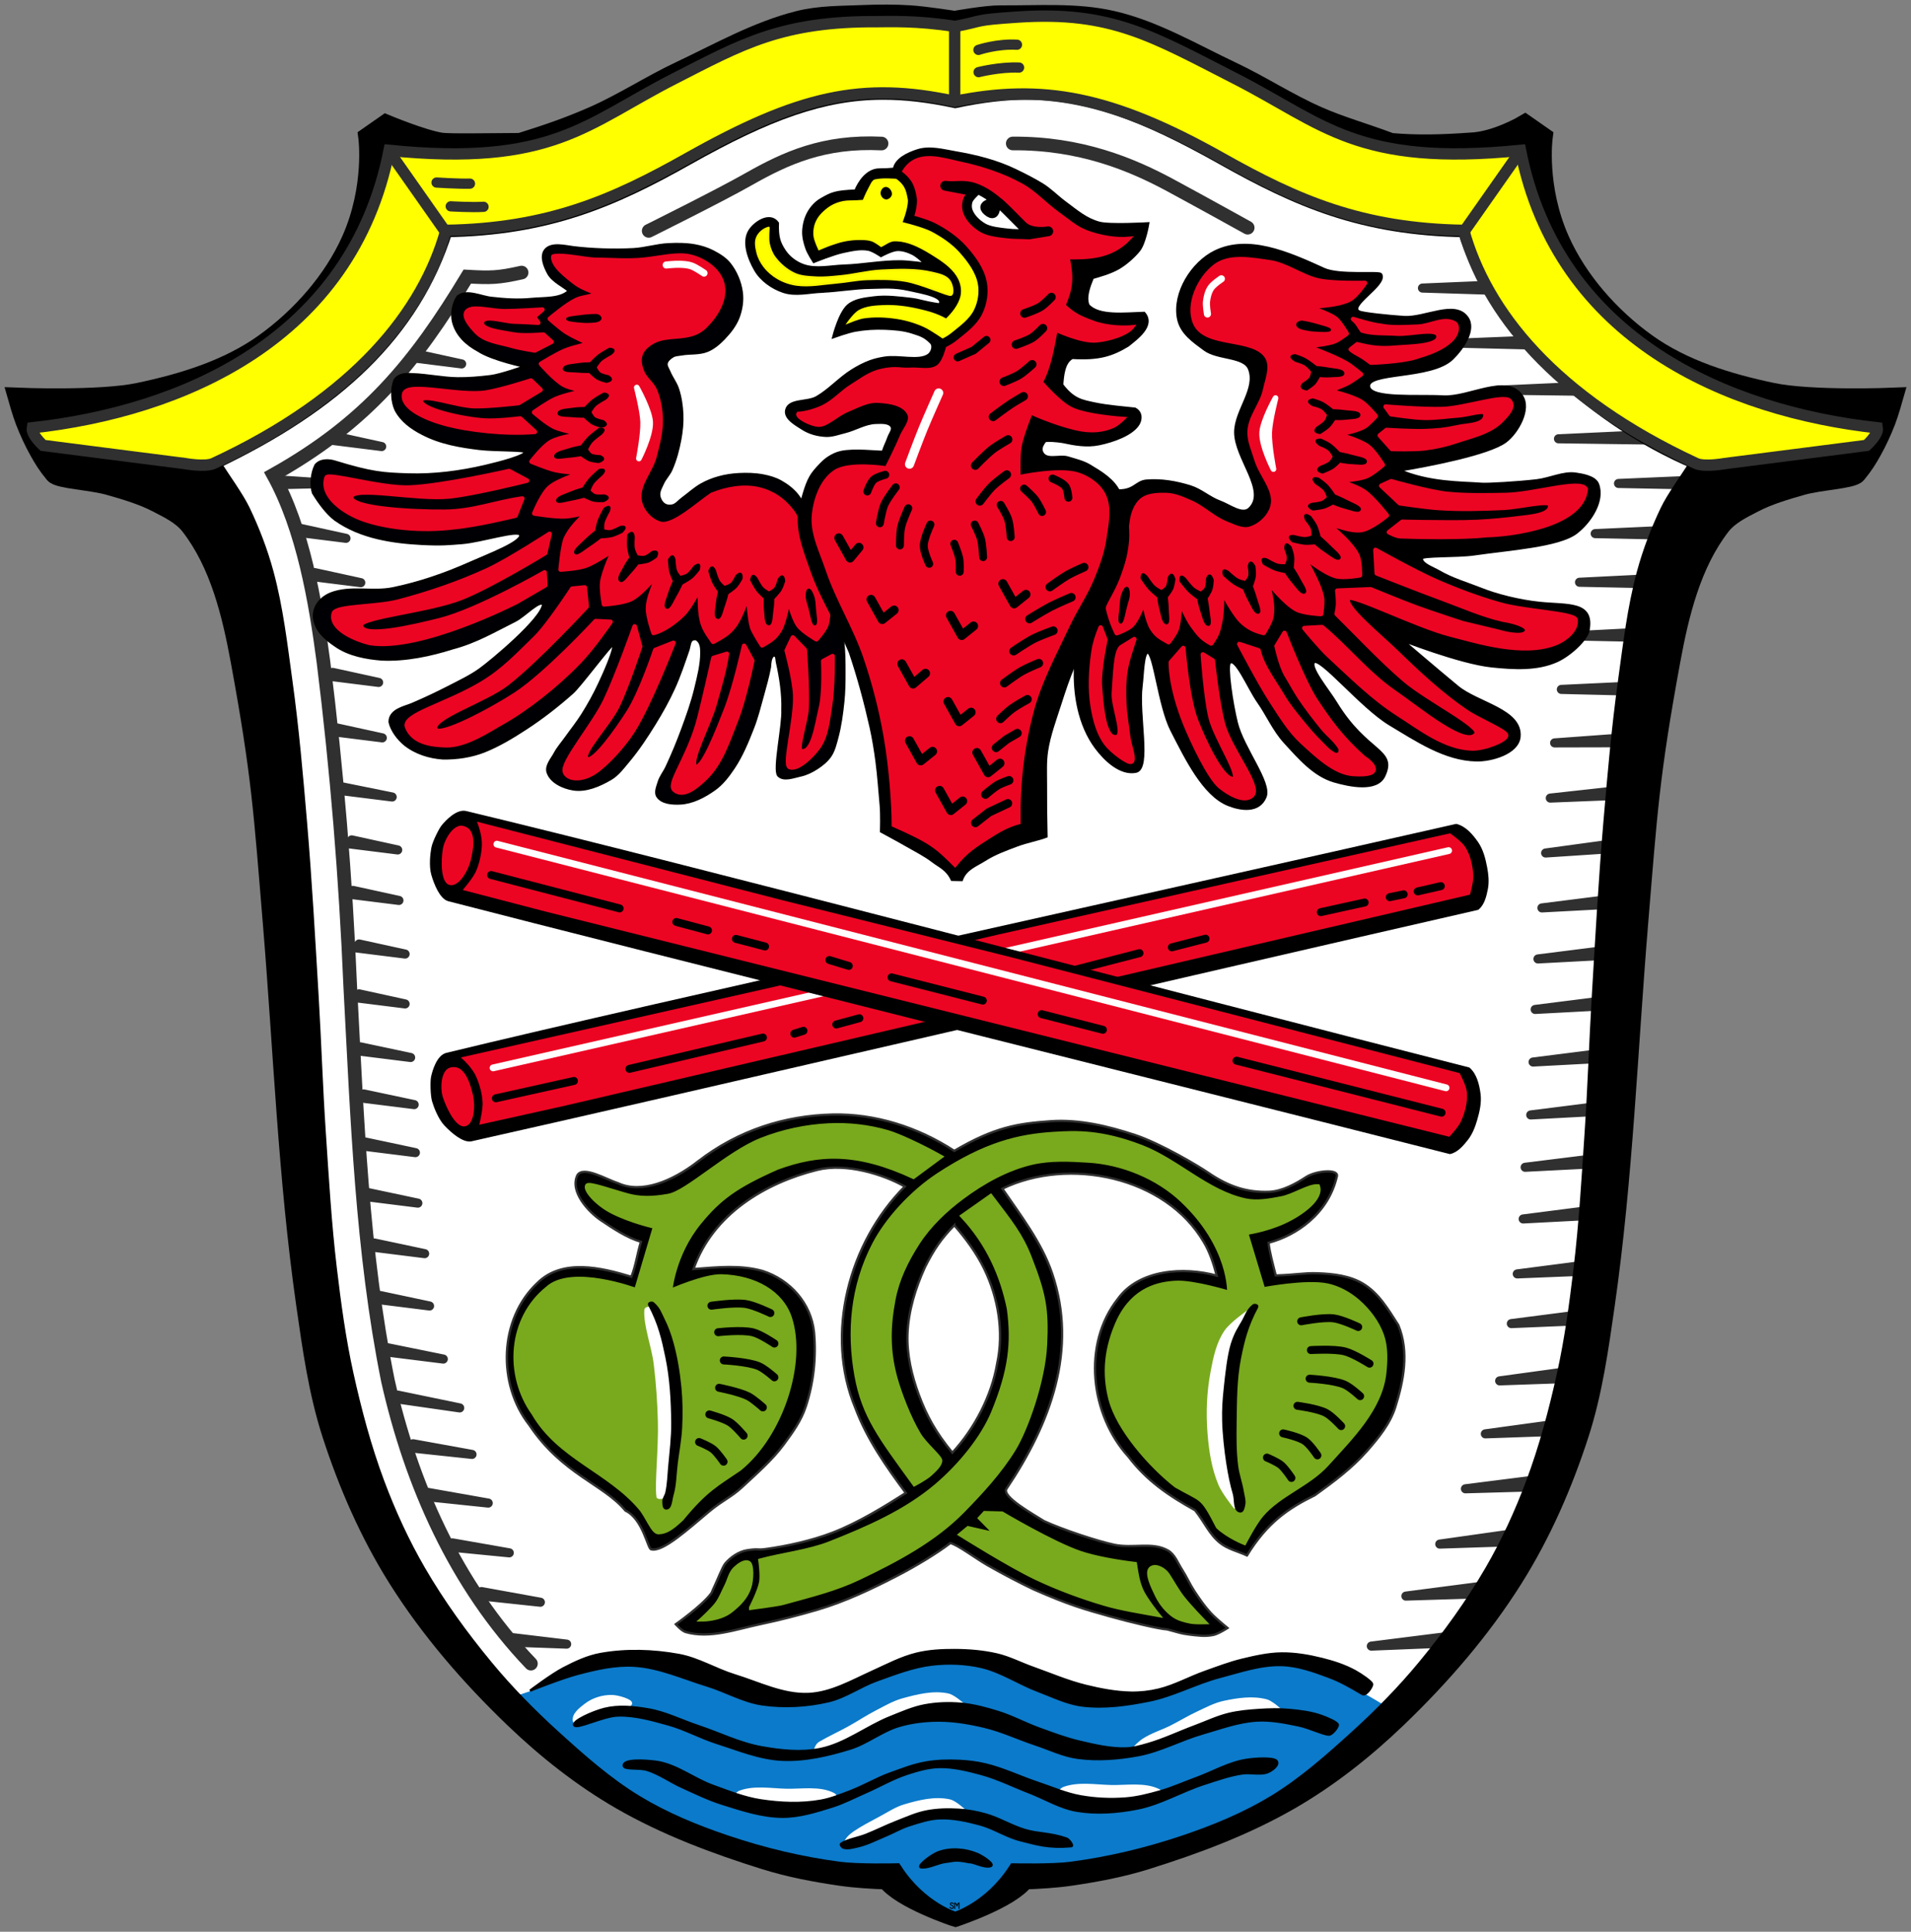 <svg xmlns:dc="http://purl.org/dc/elements/1.1/" xmlns:cc="http://creativecommons.org/ns#" xmlns:rdf="http://www.w3.org/1999/02/22-rdf-syntax-ns#" xmlns:svg="http://www.w3.org/2000/svg" xmlns="http://www.w3.org/2000/svg" viewBox="0 0 841.036 850.016" width="841.04" height="850.02" id="svg2"><rect x="0" y="0" width="841.036" height="850.016" fill="#808080" stroke="none"/><defs id="defs206"></defs><g transform="translate(-11.997 -22.816)" id="layer4"><path d="m412.65 29.662c-6.825-0.449-13.684-0.423-20.518-0.143-9.55 0.391-19.291 0.221-28.562 2.545-18.387 4.61-35.182 14.183-52.326 22.271-12.921 6.096-24.953 14.012-38.031 19.762-10.464 4.6-19.65 7.805-32.223 11.73-12.846 0.038-31.333 0.453-35.123-0.17-8.246-1.355-23.975-7.914-23.975-7.914l-7.711 5.379s3.007 22.048-7.424 45.447c-7.948 17.83-22.128 33.902-38.203 45.445-16.114 11.571-35.992 17.644-55.404 21.727-17.344 3.648-53.125 2.174-53.125 2.174s1.927 6.789 3.211 10.07c1.775 4.538 3.788 9.006 6.189 13.246 1.953 3.448 3.384 5.886 6.648 9.855 1.893 2.302 16.1 2.87 23.949 5.107 7.231 2.062 14.545 4.185 21.227 7.635 5.285 2.729 11.003 5.489 14.645 10.191 13.01 16.801 18.318 38.874 22.158 59.773 9.149 49.791 10.077 66.266 14.131 115.33 4.606 55.745 6.699 112.13 14.658 167.66 2.749 19.181 5.439 38.565 11.406 57 7.156 22.107 16.601 43.734 28.971 63.404 14.213 22.601 31.974 43.077 51.24 61.561 14.198 13.622 29.853 26.016 46.895 35.852 19.872 11.469 41.65 19.596 63.551 26.434 10.723 3.348 21.838 5.436 32.953 7.062 6.769 0.99 13.764 1.353 20.461 1.629 6.108 8.414 30.052 16.372 30.13 16.394 0 0 24.158-7.98 30.266-16.394 6.697-0.276 13.69-0.638 20.459-1.629 11.115-1.626 22.23-3.714 32.953-7.062 21.901-6.838 43.681-14.965 63.553-26.434 17.041-9.835 32.696-22.23 46.895-35.852 19.266-18.483 37.027-38.96 51.24-61.561 12.37-19.67 21.813-41.297 28.969-63.404 5.967-18.435 8.657-37.819 11.406-57 7.959-55.533 10.052-111.92 14.658-167.66 4.054-49.068 4.982-65.543 14.131-115.33 3.84-20.899 9.15-42.973 22.16-59.773 3.641-4.702 9.36-7.463 14.645-10.191 6.681-3.45 13.996-5.573 21.227-7.635 7.85-2.238 22.054-2.806 23.947-5.107 3.265-3.97 4.697-6.407 6.65-9.855 2.402-4.24 4.414-8.708 6.189-13.246 1.284-3.281 3.211-10.07 3.211-10.07s-35.783 1.474-53.127-2.174c-19.413-4.083-39.291-10.156-55.404-21.727-16.075-11.543-30.255-27.616-38.203-45.445-10.431-23.4-7.424-45.447-7.424-45.447l-7.711-5.379s-12.671 7.541-23.975 7.914c-12.538 0.903-23.587 1.192-35.121 0.17-12.689-4.757-21.76-7.13-32.225-11.73-13.078-5.749-25.111-13.666-38.031-19.762-17.144-8.088-33.851-18.03-52.326-22.271-15.964-3.665-32.699-2.258-49.078-2.402-6.393-0.056-20.189 2.444-20.189 2.444s-12.992-2.013-19.543-2.444z" style="fill-rule:evenodd;stroke:#000;stroke-width:9" id="path3348-4-6"></path><path d="m458.63 845.71s16.527 0.369 24.693-0.691c17.003-2.208 33.833-6.259 50.078-11.742 13.623-4.598 27.083-10.153 39.373-17.613 13.275-8.058 25.009-18.504 36.504-28.945 10.503-9.541 20.484-19.729 29.521-30.668 10.89-13.181 20.99-27.122 29.578-41.906 7.16-12.326 13.135-25.378 18.131-38.729 5.816-15.541 10.096-31.662 13.676-47.865 3.378-15.29 5.469-30.852 7.326-46.4 2.382-19.95 3.543-40.029 4.885-60.076 1.328-19.846 1.949-39.733 3.133-59.588 1.524-25.572 2.943-51.158 5.111-76.684 1.76-20.712 3.562-41.438 6.408-62.029 2.217-16.041 4.057-32.24 8.303-47.867 2.553-9.397 6.064-18.564 10.258-27.352 2.766-5.796 8.838-14.094 13.191-20.986-49.371-20.819-90.411-62.596-102.24-102.38-45.09-0.756-73.486-13.201-106.36-31.707-35.183-19.806-59.468-28.644-85.537-28.789-10.201-0.057-20.675 1.217-32.272 3.686-11.597-2.469-22.072-3.742-32.272-3.686-26.069 0.145-50.354 8.983-85.537 28.789-32.873 18.506-61.269 30.951-106.36 31.707-14.19 45.034-48.403 76.834-102.24 102.38 4.354 6.892 10.425 15.19 13.191 20.986 4.194 8.788 7.705 17.955 10.258 27.352 4.245 15.627 6.085 31.826 8.303 47.867 2.846 20.591 4.649 41.317 6.408 62.029 2.169 25.526 3.587 51.111 5.111 76.684 1.184 19.855 1.805 39.742 3.133 59.588 1.342 20.047 2.502 40.126 4.885 60.076 1.857 15.548 3.948 31.111 7.326 46.4 3.58 16.203 7.86 32.324 13.676 47.865 4.996 13.35 10.971 26.403 18.131 38.729 8.588 14.784 18.688 28.725 29.578 41.906 9.037 10.939 19.019 21.127 29.521 30.668 11.495 10.441 23.229 20.888 36.504 28.945 12.291 7.46 25.75 13.016 39.373 17.613 16.245 5.483 33.075 9.534 50.078 11.742 8.166 1.06 24.693 0.691 24.693 0.691 11.13 17.065 26.237 21.412 26.237 21.412s15.108-4.347 26.237-21.412z" style="fill:#fff;fill-rule:evenodd" id="path4185-2-4-5"></path></g><g id="layer6"><g transform="translate(-11.997 -22.816)" id="g4552-4"><path style="stroke:#303030;stroke-linecap:round;stroke-width:6;fill:none" d="m399.97 85.971c-25.394-1.219-42.043 6.334-58.656 15.774-12.554 7.134-43.827 22.664-43.827 22.664m-55.93 18.338c-10.35 2.33-13.699 2.336-23.89 1.769-23.071 38.175-44.41 64.248-85.429 87.242 13.19 23.915 18.566 55.479 22.121 82.376 5.902 47.404 9.78 95.021 11.781 142.78 3.091 58.007 5.102 116.37 16.565 173.35 10.194 45.222 29.581 89.732 62.95 124.59" id="path4185-2-4-8-1-1"></path><path style="stroke-linejoin:round;stroke:#303030;stroke-linecap:round;stroke-width:4;fill:none" d="m215.17 182.95-20.257-4.427-1.507 1.707z" id="path4322-5-9"></path><path style="stroke-linejoin:round;stroke:#303030;stroke-linecap:round;stroke-width:4;fill:none" d="m179.98 219.31-20.257-4.427-1.507 1.707z" id="path4322-1-62-4"></path><path style="stroke-linejoin:round;stroke:#303030;stroke-linecap:round;stroke-width:4;fill:none" d="m164.26 259.69-20.257-4.427-1.507 1.707z" id="path4322-1-0-3-1"></path><path style="stroke-linejoin:round;stroke:#303030;stroke-linecap:round;stroke-width:4;fill:none" d="m170.77 279.2-20.257-4.427-1.507 1.707z" id="path4322-1-6-9-6"></path><path style="stroke-linejoin:round;stroke:#303030;stroke-linecap:round;stroke-width:4;fill:none" d="m178.63 323.1-20.257-4.427-1.507 1.707z" id="path4322-1-7-8-4"></path><path style="stroke-linejoin:round;stroke:#303030;stroke-linecap:round;stroke-width:4;fill:none" d="m180.25 347.49-20.257-4.427-1.507 1.707z" id="path4322-1-05-6-1"></path><path style="stroke-linejoin:round;stroke:#303030;stroke-linecap:round;stroke-width:4;fill:none" d="m184.59 373.51-21.883-4.427 0.119 1.707z" id="path4322-1-1-8-2"></path><path style="stroke-linejoin:round;stroke:#303030;stroke-linecap:round;stroke-width:4;fill:none" d="m187.03 396.81-20.257-4.427-1.507 1.707z" id="path4322-1-5-3-2"></path><path style="stroke-linejoin:round;stroke:#303030;stroke-linecap:round;stroke-width:4;fill:none" d="m187.57 419.03-20.257-4.427-1.507 1.707z" id="path4322-1-3-2-3"></path><path style="stroke-linejoin:round;stroke:#303030;stroke-linecap:round;stroke-width:4;fill:none" d="m190.28 442.61-20.257-4.427-1.507 1.707z" id="path4322-1-8-0-9"></path><path style="stroke-linejoin:round;stroke:#303030;stroke-linecap:round;stroke-width:4;fill:none" d="m190.28 464.56-20.257-4.427-1.507 1.707z" id="path4322-1-9-5-7"></path><path style="stroke-linejoin:round;stroke:#303030;stroke-linecap:round;stroke-width:4;fill:none" d="m192.72 488.14-22.154-4.698 0.39 1.978z" id="path4322-1-10-28-3"></path><path style="stroke-linejoin:round;stroke:#303030;stroke-linecap:round;stroke-width:4;fill:none" d="m194.27 508.87-22.154-4.698 0.39 1.978z" id="path4322-1-10-7-9-3"></path><path style="stroke-linejoin:round;stroke:#303030;stroke-linecap:round;stroke-width:4;fill:none" d="m194.81 530-22.154-4.698 0.39 1.978z" id="path4322-1-10-9-5-2"></path><path style="stroke-linejoin:round;stroke:#303030;stroke-linecap:round;stroke-width:4;fill:none" d="m195.89 552.22-22.154-4.698 0.39 1.978z" id="path4322-1-10-3-4-8"></path><path style="stroke-linejoin:round;stroke:#303030;stroke-linecap:round;stroke-width:4;fill:none" d="m198.88 574.45-22.154-4.698 0.39 1.978z" id="path4322-1-10-2-0-6"></path><path style="stroke-linejoin:round;stroke:#303030;stroke-linecap:round;stroke-width:4;fill:none" d="m201.04 597.48-22.154-4.698 0.39 1.978z" id="path4322-1-10-1-1-2"></path><path style="stroke-linejoin:round;stroke:#303030;stroke-linecap:round;stroke-width:4;fill:none" d="m207.09 620.83-24.679-5.014 0.39 1.978z" id="path4322-1-10-24-0-5"></path><path style="stroke-linejoin:round;stroke:#303030;stroke-linecap:round;stroke-width:4;fill:none" d="m214.31 642.33-27.296-5.645 1.745 1.978z" id="path4322-1-10-32-5-6"></path><path style="stroke-linejoin:round;stroke:#303030;stroke-linecap:round;stroke-width:4;fill:none" d="m219.73 662.79-25.941-4.698 0.39 1.978z" id="path4322-1-10-30-2-2"></path><path style="stroke-linejoin:round;stroke:#303030;stroke-linecap:round;stroke-width:4;fill:none" d="m226.87 684.2-26.572-4.698 0.39 1.978z" id="path4322-1-10-8-4-6"></path><path style="stroke-linejoin:round;stroke:#303030;stroke-linecap:round;stroke-width:4;fill:none" d="m236.13 706.1-24.994-4.383 0.39 1.978z" id="path4322-1-10-89-9-6"></path><path style="stroke-linejoin:round;stroke:#303030;stroke-linecap:round;stroke-width:4;fill:none" d="m249.81 727.83-25.941-4.698 0.39 1.978z" id="path4322-1-10-0-7-8"></path><path style="stroke-linejoin:round;stroke:#303030;stroke-linecap:round;stroke-width:4;fill:none" d="m261.38 746.26-23.416-2.805 0.39 1.978z" id="path4322-1-10-99-7-5"></path><path style="stroke-linejoin:round;stroke:#303030;stroke-linecap:round;stroke-width:4;fill:none" d="m157.7 235.54-20.688-1.396-1.239 1.91z" id="path4322-1-0-8-9-9"></path><path style="stroke-linejoin:round;stroke:#303030;stroke-linecap:round;stroke-width:6;fill:none" d="m561.11 123.01s-18.982-10.541-33.936-18.621c-17.277-9.335-39.799-18.662-69.461-18.441" id="path4504-1-9"></path><path style="stroke-linejoin:round;stroke:#303030;stroke-linecap:round;stroke-width:4;fill:none" d="m638.02 149.57 27.787-1.169 0.928 2.069z" id="path4322-4-9-4"></path><path style="stroke-linejoin:round;stroke:#303030;stroke-linecap:round;stroke-width:4;fill:none" d="m653.56 173.82 29.308-1.169 1.29 1.924z" id="path4322-4-8-8-9"></path><path style="stroke-linejoin:round;stroke:#303030;stroke-linecap:round;stroke-width:4;fill:none" d="m671.47 194.49 32.789-1.476 1.29 1.924z" id="path4322-4-8-4-4-4"></path><path style="stroke-linejoin:round;stroke:#303030;stroke-linecap:round;stroke-width:4;fill:none" d="m697.89 215.89 36.066-1.681 4.669 2.231z" id="path4322-4-8-4-2-2-6"></path><path style="stroke-linejoin:round;stroke:#303030;stroke-linecap:round;stroke-width:4;fill:none" d="m724.31 235.55 29.41-1.272-0.963 1.821z" id="path4322-4-8-4-0-61-1"></path><path style="stroke-linejoin:round;stroke:#303030;stroke-linecap:round;stroke-width:4;fill:none" d="m714.05 257.62 27.874-1.272-0.963 1.821z" id="path4322-4-8-4-0-6-6-5"></path><path style="stroke-linejoin:round;stroke:#303030;stroke-linecap:round;stroke-width:4;fill:none" d="m707.14 279.02 27.567-1.374-0.656 1.924z" id="path4322-4-8-4-0-6-1-6-7"></path><path style="stroke-linejoin:round;stroke:#303030;stroke-linecap:round;stroke-width:4;fill:none" d="m703.19 302.62 26.85-1.374-0.451 1.924z" id="path4322-4-8-4-0-6-1-3-8-5"></path><path style="stroke-linejoin:round;stroke:#303030;stroke-linecap:round;stroke-width:4;fill:none" d="m699.15 326.17 27.157-1.272-0.041 1.924z" id="path4322-4-8-4-0-6-1-3-6-6-0"></path><path style="stroke-linejoin:round;stroke:#303030;stroke-linecap:round;stroke-width:4;fill:none" d="m696.19 349.71 27.26-1.988-0.041 1.924z" id="path4322-4-8-4-0-6-1-3-6-2-5-6"></path><path style="stroke-linejoin:round;stroke:#303030;stroke-linecap:round;stroke-width:4;fill:none" d="m694.29 373.99 27.362-3.012-0.041 1.924z" id="path4322-4-8-4-0-6-1-3-6-2-2-5-3"></path><path style="stroke-linejoin:round;stroke:#303030;stroke-linecap:round;stroke-width:4;fill:none" d="m692.24 398.16 27.362-3.729-0.041 1.924z" id="path4322-4-8-4-0-6-1-3-6-2-2-4-2-8"></path><path style="stroke-linejoin:round;stroke:#303030;stroke-linecap:round;stroke-width:4;fill:none" d="m690.6 422.32 26.338-3.32-0.041 1.924z" id="path4322-4-8-4-0-6-1-3-6-2-2-6-8-7"></path><path style="stroke-linejoin:round;stroke:#303030;stroke-linecap:round;stroke-width:4;fill:none" d="m688.86 444.77 26.338-3.32-0.041 1.924z" id="path4322-4-8-4-0-6-1-3-6-2-2-6-5-4-8"></path><path style="stroke-linejoin:round;stroke:#303030;stroke-linecap:round;stroke-width:4;fill:none" d="m687.63 466.99 26.338-3.32-0.041 1.924z" id="path4322-4-8-4-0-6-1-3-6-2-2-6-9-3-4"></path><path style="stroke-linejoin:round;stroke:#303030;stroke-linecap:round;stroke-width:4;fill:none" d="m686.71 490.13 26.338-3.32-0.041 1.924z" id="path4322-4-8-4-0-6-1-3-6-2-2-6-91-2-8"></path><path style="stroke-linejoin:round;stroke:#303030;stroke-linecap:round;stroke-width:4;fill:none" d="m685.68 513.42 26.338-3.32-0.041 1.924z" id="path4322-4-8-4-0-6-1-3-6-2-2-6-7-3-1"></path><path style="stroke-linejoin:round;stroke:#303030;stroke-linecap:round;stroke-width:4;fill:none" d="m683.22 536.44 27.931-3.464-0.476 2.069z" id="path4322-4-8-4-0-6-1-3-6-2-2-6-90-1-9"></path><path style="stroke-linejoin:round;stroke:#303030;stroke-linecap:round;stroke-width:4;fill:none" d="m682.35 559.18 27.062-3.464-0.331 2.069z" id="path4322-4-8-4-0-6-1-3-6-2-2-6-58-5-2"></path><path style="stroke-linejoin:round;stroke:#303030;stroke-linecap:round;stroke-width:4;fill:none" d="m679.75 583.36 27.931-3.609-0.476 2.503z" id="path4322-4-8-4-0-6-1-3-6-2-2-6-2-1-7"></path><path style="stroke-linejoin:round;stroke:#303030;stroke-linecap:round;stroke-width:4;fill:none" d="m677.14 605.23 26.918-3.464-0.476 2.358z" id="path4322-4-8-4-0-6-1-3-6-2-2-6-0-4-1"></path><path style="stroke-linejoin:round;stroke:#303030;stroke-linecap:round;stroke-width:4;fill:none" d="m665.7 653.74 28.51-3.899-0.91 2.938z" id="path4322-4-8-4-0-6-1-3-6-2-2-6-3-8-8"></path><path style="stroke-linejoin:round;stroke:#303030;stroke-linecap:round;stroke-width:4;fill:none" d="m672 630.43 28.51-3.899-0.91 2.938z" id="path4322-4-8-4-0-6-1-3-6-2-2-6-3-7-0-5"></path><path style="stroke-linejoin:round;stroke:#303030;stroke-linecap:round;stroke-width:4;fill:none" d="m656.94 677.92 29.669-3.754-0.91 2.938z" id="path4322-4-8-4-0-6-1-3-6-2-2-6-3-9-2-3"></path><path style="stroke-linejoin:round;stroke:#303030;stroke-linecap:round;stroke-width:4;fill:none" d="m645.64 702.25 30.683-4.333-1.489 3.372z" id="path4322-4-8-4-0-6-1-3-6-2-2-6-3-99-7-7"></path><path style="stroke-linejoin:round;stroke:#303030;stroke-linecap:round;stroke-width:4;fill:none" d="m630.73 725.13 33.289-4.333-2.213 3.372z" id="path4322-4-8-4-0-6-1-3-6-2-2-6-3-4-5-2"></path><path style="stroke-linejoin:round;stroke:#303030;stroke-linecap:round;stroke-width:4;fill:none" d="m615.52 747.14 33.289-4.188-2.503 2.938z" id="path4322-4-8-4-0-6-1-3-6-2-2-6-3-0-0-2"></path></g></g><g transform="translate(-11.997 -22.816)" id="layer5"><g transform="translate(0 0)" id="g5018-6"><path style="fill-rule:evenodd;stroke:#000;stroke-width:1.5;fill:#000004" d="m306.18 130.53c-5.175 0.256-10.215 1.903-15.389 2.183-8.81 0.478-18.648 0.102-26.455-0.862-3.65-0.45-9.662-2.076-12.204 1.122-2.107 2.65-0.252 7.094 1.376 10.062 1.921 3.505 6.941 5.673 9.142 7.76-3.728 3.931-11.104 3.266-16.83 3.829-5.816 0.572-11.718 0.172-17.524-0.487-4.653-0.473-10.977-3.801-14.72-0.663-2.088 3.072-2.729 7.692-1.95 10.842 1.434 5.87 5.992 9.925 10.899 12.563 6.237 4.144 21.058 7.171 21.058 7.171s-11.056 3.98-15.723 4.532c-4.795 0.572-9.628 1.004-14.456 0.947-6.767-0.08-13.456-1.641-20.222-1.807-2.842-0.207-5.776 0.025-7.314 2.495-1.551 4.036-1.173 9.233 0.43 12.822 2.552 4.909 7.15 8.121 11.617 10.412 8.008 4.218 16.928 5.659 25.173 6.651 6.742 0.812 20.047 0.407 20.317 1.491 0.482 1.937-11.623 5.055-17.76 6.492-11.11 2.601-22.621 4.103-34.025 3.74-10.909-0.347-16.08-0.659-32.255-5.639-2.668-0.821-6.231-0.984-8.261 1.377-1.8 3.512-2.177 8.679-1.119 12.047 2.559 4.208 5.97 8.883 9.552 11.617 11.34 8.079 25.641 10.012 38.206 10.67 8.631 0.438 11.729 0.074 17.568-0.383 8.666-0.679 24.754-6.054 25.842-3.501 1.411 3.311-14.212 9.143-21.898 12.575-11.032 4.927-22.581 8.947-34.42 11.359-8.917 1.816-18.687-1.103-27.207 2.266-4.81 1.955-7.789 6.174-7.128 10.986 0.983 5.378 5.15 8.736 9.121 11.445 5.947 4.256 13.845 5.606 20.394 6.11 10.695 0.492 21.698-1.937 31.064-4.905 10.317-2.697 18.503-7.598 27.45-12.047 4.356-2.166 11.055-9.719 12.742-7.115-0.266 6.444-23.089 25.356-27.945 28.843-4.231 3.032-9.165 5.359-13.883 7.788-5.214 2.684-10.53 5.177-15.919 7.486-1.895 0.812-3.939 1.281-5.765 2.237-2.366 1.101-4.143 2.918-4.044 5.507 0.905 3.809 3.78 7.363 6.49 9.638 4.836 3.887 10.87 5.666 16.55 6.085 6.344 0.149 12.77-0.883 18.254-3.042 6.439-2.575 12.444-6.193 18.254-9.979 7.199-4.691 14.014-10 20.445-15.699 3.176-2.676 17.428-21.901 18.26-21.455 1.589 1.222-4.636 14.683-5.99 17.561-2.195 4.75-4.756 9.337-7.537 13.769-2.222 3.541-4.87 6.795-7.289 10.205-1.595 2.248-3.465 4.328-4.763 6.76-1.376 2.578-4.033 5.4-3.143 8.183 1.347 4.215 6.695 6.64 11.065 7.335 5.571 0.887 11.438-1.671 16.312-4.511 3.172-1.849 5.427-4.977 7.788-7.788 4.27-5.085 7.944-10.662 11.439-16.307 3.134-5.062 6.046-10.283 8.519-15.699 2.538-5.558 4.458-11.382 6.45-17.159 0.727-2.627 0.498-4.853 3.529-4.624 2.302 1.141 2.546 3.811 2.556 5.963 0.016 5.468-1.39 10.871-2.677 16.185-1.465 6.047-3.57 11.929-5.72 17.767-2.08 5.648-4.394 11.216-6.937 16.672-1.057 2.269-2.75 4.266-3.454 6.668-0.575 1.963-1.71 4.417-0.562 6.11 1.922 2.837 6.435 3.094 9.857 2.921 5.342-0.27 10.477-3.001 14.847-6.085 3.427-2.418 6.063-5.886 8.397-9.37 3.635-5.426 6.141-11.562 8.519-17.646 1.775-4.542 2.958-9.296 4.259-13.995 1.161-4.191 2.366-8.382 3.164-12.656 0.172-2.219 0.191-3.929 1.582-5.354 1.949-0.263 1.719 1.606 1.947 2.921 1.619 7.316 2.672 14.264 2.456 21.192 0.355 6.891-4.015 26.387-1.848 28.825 2.224 2.25 6.4 0.55 9.492-0.122 2.556-0.555 4.989-1.736 7.18-3.164 2.209-1.44 4.362-3.151 5.841-5.334 1.571-2.318 2.236-5.156 2.965-7.86 1.409-5.226 2.13-10.629 2.682-16.013 0.431-4.2 0.494-8.434 0.487-12.656-0.008-4.562 0.009-9.182-0.572-13.674-0.988-11.795-5.45-23.126-9.334-33.046-2.675-7.494-4.246-15.818-6.631-22.923-1.012-2.918-2.138-5.91-4.057-8.33-1.976-2.492-4.613-4.492-7.4-6.024-2.342-1.287-4.98-2.038-7.606-2.535-3.488-0.661-7.091-0.75-10.636-0.562-3 0.159-6.007 0.611-8.899 1.423-2.584 0.725-5.11 1.739-7.451 3.052-3.042 1.706-5.612 4.144-8.433 6.196-1.429 1.04-2.588 2.67-4.303 3.098-1.236 0.308-2.727 0.191-3.786-0.516-1.325-0.886-2.23-2.547-2.409-4.13-0.216-1.911 0.923-3.757 1.721-5.507 0.952-2.086 2.679-3.758 3.614-5.851 1.902-4.26 3.112-8.836 3.958-13.424 0.668-3.622 1.03-7.336 0.861-11.014-0.172-3.721-0.732-7.475-1.893-11.014-0.88-2.682-2.724-4.958-3.786-7.572-0.498-1.227-1.482-2.491-1.205-3.786 0.306-1.43 1.665-2.528 2.926-3.27 1.115-0.657 2.513-0.629 3.786-0.861 3.76-0.682 7.818-0.111 11.359-1.549 2.775-1.127 5.148-3.181 7.228-5.335 2.608-2.702 5.036-5.782 6.368-9.293 1.312-3.46 1.885-7.349 1.377-11.014-0.607-4.38-2.433-8.741-5.163-12.219-1.898-2.419-4.669-4.094-7.4-5.507-2.465-1.276-5.185-2.088-7.917-2.582-3.781-0.683-7.679-0.676-11.517-0.486z" id="path4396-7"></path><path style="stroke-linejoin:round;fill-rule:evenodd;stroke:#ec0523;stroke-width:2;fill:#ec0523" d="m274.17 137.15c-4.183 0.006-14.52-2.503-18.628-1.473-0.477 3.826 5.898 8.704 10.008 11.834 2.848 2.169 9.749 4.504 9.749 4.504-5.853 2.11-6.843 1.418-9.951 2.935-4.185 2.042-11.362 8.129-11.362 8.129s4.65 4.151 7.261 5.829c3.204 2.059 10.208 5.131 10.208 5.131s-7.279 1.653-10.717 3.061c-3.746 1.534-10.662 5.814-10.662 5.814s6.102 7.032 10.094 9.24c2.857 1.58 9.442 2.603 9.442 2.603s-8.835 1.799-12.94 3.582c-3.447 1.497-9.616 5.889-9.616 5.889s5.593 4.896 8.917 6.448c3.8 1.775 12.2 3.088 12.2 3.088s-9.618 1.183-13.712 3.532c-3.513 2.015-8.553 8.628-8.553 8.628s6.789 2.848 10.356 3.683c3.809 0.892 11.654 1.385 11.654 1.385s-10.311 2.986-14.164 6.464c-3.238 2.922-6.621 11.287-6.621 11.287s8.986 1.487 13.503 1.291c3.437-0.149 10.149-1.867 10.149-1.867s-6.865 5.296-9.773 11.629c-1.318 2.871-2.299 13.639-2.299 13.639s7.408-0.434 10.871-1.633c4.556-1.577 12.572-7.154 12.572-7.154s-4.465 9.388-5.122 14.458c-0.415 3.198 0.797 9.64 0.797 9.64s8.423-0.527 12.063-2.417c4.714-2.448 11.551-10.979 11.551-10.979-1.394 5.444-4.115 9.852-4.26 15.071-0.103 3.727 2.442 10.917 2.442 10.917 4.183-1.052 9.358-4.622 12.992-8.241 3.268-3.255 7.457-11.656 7.457-11.656s-0.353 9.223 0.71 13.907c0.803 3.536 1.899 5.344 5.079 9.886 4.66-2.526 6.615-3.726 8.962-6.599 3.249-3.976 6.479-13.976 6.479-13.976s0.503 10.383 1.681 14.152c0.702 2.246 4.441 7.971 4.441 7.971 4.636-2.606 5.64-3.617 7.494-6.344 2.332-3.43 4.101-14.042 4.101-14.042s1.956 8.352 4.446 11.699c1.966 2.643 7.839 6.019 7.839 6.019s3.354-3.761 4.267-6.056c0.852-2.141 0.99-6.842 0.99-6.842s-2.011-3.461-2.881-5.261c-2.541-5.254-4.891-10.618-6.814-16.128-2.46-7.048-1.749-15.525-6.016-21.572-4.12-5.509-8.959-8.63-14.731-10.063-6.768-1.68-14.418-0.217-20.787 2.351-5.981 3.998-16.526 13.789-22.296 12.855-4.822-1.004-9.303-6.149-9.681-11.164-0.517-6.847 4.987-12.167 6.656-18.506 1.378-5.232 2.794-10.588 2.743-15.998-0.042-4.427-0.782-8.962-2.491-13.046-1.289-3.081-4.495-5.128-5.689-8.246-2.525-6.112-0.767-10.143 4.563-13.215 6.912-3.96 16.38-0.308 22.942-6.694 5.087-4.95 9.568-12.121 7.759-18.984-1.647-6.247-8.494-10.653-14.665-11.929-5.284-1.093-12.312 0.675-19.59 1.474-7.304 0.802-14.778 0.054-21.415 0.064zm-23.47 21.89s-11.058 0.727-16.595 0.74c-5.2 0.012-12.459-2.068-15.589-0.621-3.965 1.833 0.817 7.16 3.126 9.614 3.903 4.149 10.436 4.654 15.899 6.268 3.201 0.945 9.817 1.978 9.817 1.978l7.352-3.783-3.553-3.177s-9.052 0.769-13.45-0.102c-4.782-0.948-14.597-1.861-13.561-5.474 0.962-3.437 9.647-0.245 14.469-0.155 3.424 0.064 10.263 0.492 10.263 0.492l-1.892-2.586zm-5.02 31.227s-12.965 4.204-19.728 5.277c-11.958 1.896-34.88-4.802-36.074 0.631-1.318 5.998 9.663 10.8 17.863 13.039 10.493 2.865 26.738 4.653 39.658 3.618l-6.44-5.877s-10.005 1.258-15.574 0.921c-9.761-0.59-28.741-4.823-28.147-8.865 0.519-3.529 15.751 2.387 23.692 2.528 6.446 0.114 19.293-1.369 19.293-1.369l9.684-5.836zm-9.606 39.818s-29.54 6.769-44.047 7.269c-12.697 0.367-35.614-6.486-36.297-4.383-2.751 8.474 8.515 15.647 16.217 18.352 10.136 3.56 25.152 5.245 39.332 3.529 10.441-0.923 27.587-5.147 27.587-5.147l2.981-7.523c-12.346 1.782-21.466 5.699-34.093 5.818-13.903 0.131-41.724-1.327-41.209-6.45 0.515-5.122 28.853 1.19 43.166-0.286 10.907-1.125 34.235-6.963 34.235-6.963zm17.806 27.627s-18.103 11.742-27.09 15.896c-12.655 5.85-26.325 10.489-39.441 13.918-9.741 2.547-27.505 1.931-28.441 5.172-1.938 6.707 9.594 11.497 15.834 13.023 22.248 3.677 64.611-18.053 64.611-18.053l12.614-7.317-0.275-5.68s-29.449 16.894-46.128 21.055c-11.249 2.806-34.805 8.469-34.715 2.141 0.052-3.661 30.098-6.368 44.319-12.033 13.161-5.243 36.764-19.664 36.764-19.664zm15.473 23.588-5.511 0.541s-10.663 16.358-16.324 21.807c-7.343 7.067-13.804 14.165-23.387 19.896-15.944 9.536-35.022 13.879-32.953 19.156 2.698 6.88 10.792 7.868 17.084 8.045 8.824 0.249 19.492-7.117 24.557-9.916 10.765-6.012 23.868-16.262 34.15-26.908 5.964-6.176 13.729-17.482 13.729-17.482l-6.523-0.322s-21.704 23.413-35.115 32.18c-10.79 7.053-33.794 19.227-35.455 15.445-2.246-5.115 21.676-12.521 31.531-20.175 13.264-10.302 35.094-33.916 35.094-33.916zm21.97 17.139s-7.74 21.903-12.913 32.675c-5.195 10.819-19.165 27.123-17.805 31.297 1.12 3.436 7.488 4.101 13.543-0.141 4.84-3.391 12.021-11.046 16.312-17.767 7.367-11.539 17.923-38.834 17.923-38.834l-7.981 3.156s-6.28 18.741-11.731 27.294c-4.955 7.774-15.382 22.595-18.393 20.652-3.218-2.076 9.675-15.288 13.565-23.431 4.29-8.98 9.89-26.09 9.89-26.09zm69.614 4.89-2.705 5.714s3.315 12.086 3.724 19.283c0.608 10.691-5.167 31.042-2.379 32.035 3.418 1.218 9.605-4.618 12.577-8.777 3.531-4.943 4.043-11.523 5.023-17.518 1.484-9.079 1.252-22.553 1.252-22.553l-4.114 2.213s0.632 13.834-1 20.466c-1.673 6.803-3.398 20.694-8.83 19.073-2.202-0.657 2.2-12.588 2.518-18.954 0.427-8.518-0.819-25.573-0.819-25.573zm-21.457 3.655s-4.032 18.083-7.743 27.599c-3.507 8.993-10.671 27.485-13.719 25.502-2.989-1.946 5.938-18.291 8.516-27.551 1.996-7.169 4.268-14.581 5.383-22.012l-5.935 1.824s-5.355 24.1-7.139 29.831c-5.059 16.252-13.184 25.774-9.861 28.351 4.069 3.155 9.62-1.71 13.302-5.216 6.996-6.662 10.078-16.59 13.65-25.566 3.706-9.312 7.125-26.226 7.125-26.226z" id="path4396-8-9"></path><path style="fill-rule:evenodd;stroke:#000;stroke-width:1.5" d="m594.56 141.38c6.816 3.118 24.421 1.143 25.061 2.287 2.478 4.429-15.075 13.786-9.49 16.484 1.677 0.81 13.158 1.993 19.79 2.416 9.212 0.587 22.443-7.43 27.692 0.163 3.588 5.191-2.072 13.338-6.585 17.747-9.263 9.049-38.209 5.534-36.728 12.662 1.161 5.589 21.758 3.744 32.755 4.386 11.456 0.67 27.709-9.87 34.421-0.563 4.128 5.724-1.858 16.168-7.012 19.978-7.304 5.4-33.015 10.415-47.172 12.759 13.58 6.01 28.299 5.588 36.698 6.257 2.782 0.222 16.224-0.586 24.278-1.525 5.77-0.673 11.92-3.763 17.179-2.941 2.513 0.393 8.374 1.18 9.604 4.493 2.684 7.232-3.341 16.411-9.486 21.108-7.59 5.801-29.68 7.212-44.771 9.41-7.704 1.122-23.122 0.417-23.277 1.917-0.28 2.722 4.862 4.367 7.663 6.005 5.86 3.429 12.503 5.303 18.808 7.821 6.499 2.596 16.415 5.145 25.476 6.087 12.593 1.31 23.748-0.627 21.372 11.862-0.747 3.927-7.915 10.661-13.713 13.283-8.706 3.937-19.067 3.265-28.572 2.288-13.944-1.433-40.358-11.813-40.358-11.813s16.671 14.253 25.136 21.223c8.963 7.38 28.192 10.242 27.16 21.806-0.63 7.058-12.17 10.286-18.67 10.162-13.861-0.265-26.284-8.753-38.077-15.809-12.375-7.404-30.548-29.782-33.508-27.366-2.661 2.172 5.998 12.374 9.577 18.232 13.673 22.383 26.618 20.417 21.15 31.963-3.12 6.589-14.759 4.263-21.758 2.221-8.833-2.577-15.426-10.348-21.644-17.131-4.806-5.242-7.641-12.002-11.74-17.813-4.096-5.805-10.143-20.433-12.831-17.019-1.408 1.788 0.931 17.869 3.078 26.497 2.801 11.258 15.093 26.369 12.654 32.422-2.733 6.785-10.58 5.607-16.11 3.391-10.844-4.345-18.576-20.494-24.83-32.653-5.488-10.67-7.588-34.25-10.636-34.389-2.288-0.104-2.347 9.966-3.007 15.033-1.614 12.398 4.053 36.23-2.308 37.437-6.679 1.268-13.39-5.118-17.434-10.582-7.257-9.806-9.612-23.284-9.019-35.468 0.834-17.131 12.087-32.113 17.467-48.399 2.667-8.075 1.865-20.922 0.217-28.912 8.124 0.63 8.784-3.828 13.474-4.237 6.465-0.564 13.109 0.601 19.304 2.534 4.647 1.451 8.417 5.008 12.991 6.675 4.23 1.542 9.912 6.115 13.168 3.006 8.33-7.952-6.337-22.488-6.117-34.002 0.181-9.449 9.568-18.87 6.085-27.692-2.312-5.856-13.99-4.35-19.76-8.636-4.745-3.525-10.261-7.151-11.492-13.504-2.163-11.164 6.102-24.366 16.104-29.246 14.486-7.069 31.614 0.303 47.742 7.681z" id="path4396-0-0-5-2"></path><path style="stroke-linejoin:round;fill-rule:evenodd;stroke:#ec0523;stroke-width:2;fill:#ec0523" d="m586.04 299.2s6.971 8.529 11.006 12.25c9.76 9.001 19.153 18.43 30.276 25.544 10.051 6.429 20.503 14.714 32.426 15.156 5.375 0.199 15.076-3.605 15.083-5.73 0.006-1.848-12.004-6.656-17.674-10.506-10.355-7.03-20.736-16.508-30.19-25.762-7.707-7.543-24.442-20.899-21.522-24.155 1.767-1.97 30.544 12.398 44.876 16.007 11.234 2.828 32.416 9.726 46.82 3.6 3.985-1.695 8.842-5.706 8.268-10.021-0.375-2.821-22.245-3.686-33.075-6.737-9.696-2.731-19.178-6.272-28.405-10.312-9.139-4.002-26.587-13.746-26.587-13.746l0.589 10.323s18.916 7.475 28.465 10.969c8.978 3.285 17.957 7.315 27.097 9.396 5.237 0.84 10.806 2.594 10.622 4.679-0.306 3.481-8.472 1.893-12.772 0.632l-15.807-3.794s-13.72-4.46-20.485-6.955c-6.688-2.466-19.864-7.918-19.864-7.918l-14.639 0.608s0.443 4.094 0.347 6.142c-0.064 1.378-0.617 4.091-0.617 4.091 8.313 8.145 19.328 19.975 29.875 28.992 10.032 8.578 34.064 20.479 31.657 23.786-4.323 6.858-25.081-10.666-36.246-18.324-11.753-8.062-21.957-20.739-31.738-28.653zm29.323-116.82s13.165-0.409 19.626-2.411c5.645-1.749 11.726-3.676 15.884-7.875 1.224-1.236 2.196-3.112 2.235-4.851 0.017-0.774-0.274-1.731-0.941-2.123-4.645-2.736-10.72 1.261-16.108 1.44-5.434 0.18-11.101 0.666-16.308-0.373-3.534-0.275-12.247-2.99-12.247-2.99 2.517 2.13 2.446 3.061 3.98 5.046 4.588 1.458 10.066 1.014 15.11 1.375 6.155 0.441 17.835-2.957 18.486 0.967 0.796 4.798-12.702 4.681-19.366 5.255-5.457 0.47-9.963 0.168-16.361-1.529l-2.881 2.236s1.117 1.024 3.825 2.423c1.965 1.015 5.065 3.412 5.065 3.412zm12.917 76.39c8.479 0.329 27.775 0.658 38.218-0.506 9.585-0.18 41.871-3.874 43.395-20.213-2.199-4.301-22.875 2.345-35.135 2.585-7.761 0.152-17.942 0.339-25.662-0.473-8.446-0.889-24.825-5.588-24.825-5.588l-4.368 2.003 8.192 7.684s10.932 1.626 16.439 2.023c9.672 0.699 19.728 0.416 29.415-0.03 6.315-0.29 19.846-3.589 20.276-1.378 0.914 4.706-8.723 5.353-13.652 5.96-6.014 0.74-12.122 1.353-18.209 1.644-7.873 0.376-15.765 0.181-23.647 0.126-3.194-0.022-9.581-0.185-9.581-0.185l-5.854 4.561s3.159 1.716 4.997 1.787zm24.602-41.831c6.954-2.36 14.916-3.945 19.996-9.248 2.111-2.204 5.84-5.814 3.482-8.466-2.458-2.764-19.473 3.195-29.308 3.584-8.414 0.333-25.238-1.072-25.238-1.072l2.383 3.33s9.721 1.502 14.624 1.593c5.104 0.095 10.185-0.726 15.277-1.091 3.863-0.277 11.273-2.707 11.589-0.835 0.896 5.305-7.41 5.101-11.42 5.935-7.024 1.506-9.755 1.606-14.682 1.842-5.773 0.277-17.332-0.501-17.332-0.501l-3.009 2.408 5.311 5.943s9.61 0.292 14.364-0.283c4.735-0.573 9.444-1.606 13.961-3.139zm-61.812 114.21c5.984 9.073 11.522 16.659 20.942 24.992 4.298 2.805 9.333 8.19-4.51 7.228-8.037-0.558-15.975-8.167-22.496-14.168-5.476-5.039-9.353-11.609-13.424-17.838-5.261-8.05-14.15-25.143-14.15-25.143l8.437 2.765c1.574 7.059 6.951 13.863 10.69 20.256 2.329 3.982 5.304 7.558 8.211 11.14 2.629 3.238 5.34 6.429 8.331 9.336 1.956 1.902 3.142 3.598 6.259 5.276 2.378 0.34 2.763-0.728 2.756-2.7-2.218-3.892-5.428-5.99-7.973-9.127-3.425-4.221-6.766-8.524-9.805-13.03-2.198-3.259-4.014-6.76-6.08-10.104-2.575-4.217-4.422-12.937-4.422-12.937l3.482-5.765s8.293 21.541 13.754 29.82zm-79.87-27.092c-2.15 6.838-3.234 9.565-3.985 14.531-0.677 4.477-0.628 9.053-0.442 13.577 0.204 4.97 1.127 9.885 1.708 14.825 0.433 3.678 3.191 10.306 1.326 11.032-1.268 0.493-8.205-4.398-10.928-7.998-3.379-4.468-4.893-10.234-5.856-15.753-1.418-8.129-0.962-16.592 0.257-24.753 0.544-3.641 1.591-6.917 3.117-10.595l2.077 5.392s-2.928 13.524-2.424 20.329c0.575 7.758 1.593 21.571 6.146 22.514 6.241 1.294-0.516-13.073 0.033-19.575 0.571-6.759 0.624-18.36 3.379-20.066l5.592-3.462zm52.053 68.483c-3.159 3.759-10.501-0.548-14.265-3.674-4.788-3.976-12.199-19.757-15.3-27.412-6.802-16.793-6.404-27.219-6.404-27.219l5.487-6.281s1.683 21.763 5.544 31.809c3.651 9.5 11.626 26.06 16.249 25.849 4.575-0.209-7.547-17.813-9.78-27.179-2.152-9.028-3.408-27.635-3.408-27.635l4.377 2.678s1.989 19.28 4.653 28.544c3.05 10.608 16.084 26.508 12.846 30.52zm24.126-214.78s13.13-0.193 18.683-3.208c2.885-1.566 6.683-7.231 6.683-7.231s-13.552 0.359-20.136-0.985c-7.682-1.569-14.298-7.066-22.063-8.152-7.863-1.1-17.44-3.009-23.751 1.808-6.982 5.33-12.205 16.697-8.858 24.818 4.472 10.849 26.138 5.662 31.76 15.184 2.474 4.19 0.077 9.811-0.957 14.566-1.349 6.204-6.342 11.473-6.755 17.809-0.281 4.302 1.758 8.45 2.975 12.585 2.028 6.884 8.726 13.281 7.194 20.292-1.014 4.641-5.38 8.859-9.931 10.221-3.544 1.06-7.396-1.037-10.834-2.403-5.536-2.199-9.896-6.754-15.347-9.157-3.439-1.516-7.038-3.165-10.795-3.251-3.899-0.089-8.66 0.029-11.346 2.856-5.815 6.122-3.362 17.275-5.383 25.473-2.221 9.01-8.508 19.168-8.899 21.489 1.499 6.559 3.886 10.959 3.886 10.959s4.823-1.724 6.567-3.485c2.789-2.817 5.472-10.559 5.472-10.559s1.232 8.545 3.536 12.033c1.72 2.604 2.758 3.507 7.228 5.952 0 0 2.787-3.542 3.519-5.63 1.377-3.929 1.44-12.408 1.44-12.408s3.153 7.603 5.598 10.859c2.252 2.999 3.671 5.372 8.164 7.742 3.066-4.262 3.167-6.113 3.941-9.431 1.025-4.395 0.845-13.513 0.845-13.513s4.777 9.228 8.305 12.95c2.979 2.968 5.964 4.42 9.998 5.406 0 0 3.025-4.641 3.451-7.297 0.83-5.18-0.603-10.51-1.947-15.618 0 0 7.687 9.809 13.062 12.571 3.233 1.661 10.723 1.984 10.723 1.984s0.806-5.009 0.327-7.447c-1.296-6.591-8.44-18.299-8.44-18.299s9.144 7.63 14.723 9.102c3.381 0.892 10.482-0.397 10.482-0.397s0.095-6.174-1.204-8.854c-3.034-6.26-14.49-15.019-14.49-15.019s10.693 4.762 16.204 3.997c4.31-0.599 11.344-6.462 11.344-6.462s-6.055-7.792-10.064-10.532c-3.423-2.34-11.501-4.74-11.501-4.74s8.589-0.374 12.507-1.937c2.735-1.091 7.263-5.025 7.263-5.025s-3.752-6.056-6.546-8.128c-3.791-2.811-13.13-5.296-13.13-5.296s7.925-1.376 11.364-3.31c2.042-1.148 5.186-4.744 5.186-4.744s-3.856-4.716-6.399-6.289c-4.234-2.618-14.123-4.855-14.123-4.855s5.663-1.994 8.305-3.396c2.037-1.081 5.758-3.836 5.758-3.836s-4.197-3.538-6.56-4.905c-5.547-3.21-17.653-7.613-17.653-7.613s9.967-0.471 13.626-2.48c1.685-0.925 4.311-2.913 4.311-2.913s-3.06-5.215-5.005-6.666c-3.201-2.389-12.313-5.185-12.313-5.185z" id="path4396-0-6-4-8-8"></path><path style="stroke-linejoin:round;fill-rule:evenodd;stroke:#000;stroke-linecap:round;stroke-width:.941" d="m344.93 277.32s1.534 3.088 2.705 4.318c0.789 0.829 2.817 1.964 2.817 1.964s2.029-1.06 2.713-1.935c0.872-1.114 1.561-3.945 1.561-3.945s0.898-1.425 1.545-1.266c0.695 0.171 0.842 1.976 0.842 1.976s-0.832 2.703-1.553 3.904c-0.846 1.408-3.187 3.758-3.187 3.758s-0.156 3.382-0.435 5.048c-0.36 2.152-0.267 6.434-1.59 6.348-1.648-0.106-1.389-4.376-1.689-6.64-0.213-1.611-0.068-4.874-0.068-4.874s-2.323-2.101-3.27-3.338c-1.087-1.419-2.72-4.622-2.72-4.622s0.181-1.631 0.818-1.798c0.603-0.158 1.511 1.102 1.511 1.102z" id="path4571-7-88"></path><path style="stroke-linejoin:round;fill-rule:evenodd;stroke:#000;stroke-linecap:round;stroke-width:.941" d="m516.65 276.62s2.031 3.129 3.393 4.375c0.917 0.839 3.107 1.987 3.107 1.987s1.822-1.079 2.35-1.967c0.672-1.131 0.876-4.004 0.876-4.004s0.646-1.446 1.31-1.286c0.714 0.172 1.162 2.003 1.162 2.003s-0.366 2.743-0.875 3.961c-0.597 1.429-2.51 3.817-2.51 3.817s0.415 3.43 0.42 5.12c0.007 2.183 0.818 6.525-0.5 6.441-1.642-0.105-2.105-4.435-2.781-6.731-0.481-1.633-0.886-4.943-0.886-4.943s-2.643-2.127-3.785-3.379c-1.31-1.438-3.458-4.683-3.458-4.683s-0.095-1.655 0.504-1.825c0.568-0.162 1.674 1.115 1.674 1.115z" id="path4571-7-1-1"></path><path style="stroke-linejoin:round;fill-rule:evenodd;stroke:#000;stroke-linecap:round;stroke-width:.941" d="m533.63 277.59s2.241 3.05 3.677 4.232c0.968 0.797 3.211 1.832 3.211 1.832s1.709-1.196 2.16-2.125c0.574-1.183 0.552-4.101 0.552-4.101s0.524-1.5 1.189-1.377c0.716 0.133 1.298 1.96 1.298 1.96s-0.147 2.796-0.554 4.058c-0.477 1.48-2.174 4.006-2.174 4.006s0.674 3.447 0.81 5.157c0.176 2.208 1.31 6.555 0.007 6.546-1.624-0.012-2.415-4.367-3.257-6.651-0.6-1.625-1.255-4.95-1.255-4.95s-2.766-2-3.986-3.202c-1.4-1.379-3.765-4.54-3.765-4.54s-0.222-1.669 0.355-1.876c0.546-0.196 1.734 1.032 1.734 1.032z" id="path4571-7-1-6-2"></path><path style="stroke-linejoin:round;fill-rule:evenodd;stroke:#000;stroke-linecap:round;stroke-width:.941" d="m552.5 274.49s2.679 2.537 4.255 3.384c1.062 0.571 3.378 1.077 3.378 1.077s1.405-1.615 1.664-2.66c0.33-1.33-0.219-4.267-0.219-4.267s0.225-1.638 0.879-1.673c0.704-0.037 1.587 1.665 1.587 1.665s0.366 2.854 0.209 4.224c-0.184 1.607-1.338 4.56-1.338 4.56s1.263 3.314 1.702 5.005c0.567 2.184 2.43 6.295 1.192 6.597-1.543 0.377-3.082-3.824-4.295-5.924-0.863-1.494-2.087-4.69-2.087-4.69s-2.986-1.353-4.361-2.272c-1.579-1.055-4.395-3.674-4.395-3.674s-0.513-1.629-0.003-1.976c0.483-0.329 1.832 0.624 1.832 0.624z" id="path4571-7-1-6-5-2"></path><path style="stroke-linejoin:round;fill-rule:evenodd;stroke:#000;stroke-linecap:round;stroke-width:.941" d="m569.64 269.06s3.088 1.844 4.764 2.285c1.13 0.297 3.431 0.208 3.431 0.208s0.976-1.972 0.994-3.081c0.022-1.412-1.139-4.202-1.139-4.202s-0.145-1.692 0.466-1.895c0.657-0.218 1.865 1.254 1.865 1.254s0.97 2.754 1.12 4.162c0.176 1.651-0.27 4.893-0.27 4.893s1.919 2.982 2.703 4.557c1.013 2.034 3.673 5.657 2.568 6.277-1.377 0.772-3.751-3.025-5.357-4.809-1.143-1.27-2.998-4.144-2.998-4.144s-3.121-0.584-4.622-1.149c-1.724-0.648-4.96-2.539-4.96-2.539s-0.841-1.494-0.434-1.971c0.385-0.452 1.869 0.153 1.869 0.153z" id="path4571-7-1-6-5-0-9"></path><path style="stroke-linejoin:round;fill-rule:evenodd;stroke:#000;stroke-linecap:round;stroke-width:.941" d="m581.43 258.7s3.434 0.955 5.09 0.912c1.116-0.029 3.13-0.785 3.13-0.785s0.135-2.261-0.263-3.378c-0.506-1.422-2.577-3.883-2.577-3.883s-0.759-1.655-0.291-2.035c0.504-0.409 2.126 0.717 2.126 0.717s1.888 2.481 2.546 3.849c0.771 1.604 1.581 4.985 1.581 4.985s2.817 2.435 4.101 3.787c1.658 1.746 5.374 4.609 4.621 5.551-0.938 1.173-4.463-1.947-6.556-3.271-1.489-0.942-4.211-3.287-4.211-3.287s-2.994 0.318-4.54 0.187c-1.775-0.15-5.358-1.109-5.358-1.109s-1.304-1.255-1.12-1.851c0.174-0.564 1.72-0.388 1.72-0.388z" id="path4571-7-1-6-5-0-5-9"></path><path style="stroke-linejoin:round;fill-rule:evenodd;stroke:#000;stroke-linecap:round;stroke-width:.941" d="m589.41 244.53s3.323-0.291 4.725-0.934c0.945-0.433 2.373-1.919 2.373-1.919s-0.781-2.307-1.564-3.278c-0.998-1.237-3.749-2.944-3.749-2.944s-1.307-1.378-1.056-1.928c0.27-0.591 2.107-0.054 2.107-0.054s2.602 1.794 3.708 2.921c1.297 1.323 3.332 4.406 3.332 4.406s3.381 1.411 5.017 2.296c2.114 1.143 6.435 2.656 6.162 3.869-0.339 1.512-4.598-0.327-6.918-0.891-1.651-0.401-4.913-1.757-4.913-1.757s-2.441 1.403-3.818 1.832c-1.581 0.493-5.033 0.834-5.033 0.834s-1.615-0.78-1.694-1.443c-0.074-0.627 1.321-1.011 1.321-1.011z" id="path4571-7-1-6-5-0-5-2-4"></path><path style="stroke-linejoin:round;fill-rule:evenodd;stroke:#000;stroke-linecap:round;stroke-width:.941" d="m593.15 228.3s3.003-1.081 4.156-2.071c0.777-0.667 1.765-2.528 1.765-2.528s-1.232-2.184-2.17-2.998c-1.195-1.035-4.114-2.141-4.114-2.141s-1.512-1.107-1.402-1.731c0.118-0.67 1.933-0.551 1.933-0.551s2.8 1.229 4.071 2.127c1.491 1.053 4.052 3.739 4.052 3.739s3.434 0.653 5.141 1.176c2.205 0.676 6.529 1.212 6.547 2.522 0.022 1.632-4.317 0.746-6.584 0.713-1.613-0.024-4.925-0.648-4.925-0.648s-1.943 2.014-3.119 2.78c-1.35 0.878-4.462 2.041-4.462 2.041s-1.664-0.421-1.884-1.083c-0.207-0.626 0.996-1.349 0.996-1.349z" id="path4571-7-1-6-5-0-5-2-2-2"></path><path style="stroke-linejoin:round;fill-rule:evenodd;stroke:#000;stroke-linecap:round;stroke-width:.941" d="m591.7 210.98s2.667-1.591 3.594-2.792c0.625-0.81 1.252-2.878 1.252-2.878s-1.532-2.045-2.558-2.73c-1.306-0.871-4.257-1.539-4.257-1.539s-1.618-0.895-1.618-1.552c0-0.707 1.741-0.876 1.741-0.876s2.859 0.813 4.214 1.531c1.589 0.842 4.465 3.19 4.465 3.19s3.364 0.12 5.07 0.384c2.203 0.34 6.392 0.198 6.627 1.541 0.293 1.672-3.968 1.458-6.123 1.787-1.533 0.234-4.777 0.124-4.777 0.124s-1.506 2.38-2.494 3.354c-1.134 1.118-3.89 2.81-3.89 2.81s-1.648-0.166-1.966-0.81c-0.301-0.609 0.719-1.544 0.719-1.544z" id="path4571-7-14-0"></path><path style="stroke-linejoin:round;fill-rule:evenodd;stroke:#000;stroke-linecap:round;stroke-width:.941" d="m585.51 191.74s2.436-1.479 3.196-2.65c0.512-0.789 0.856-2.854 0.856-2.854s-1.798-2.148-2.91-2.892c-1.415-0.947-4.438-1.77-4.438-1.77s-1.729-0.986-1.817-1.652c-0.095-0.716 1.612-0.801 1.612-0.801s2.951 0.965 4.394 1.76c1.693 0.932 4.868 3.452 4.868 3.452s3.36 0.289 5.09 0.64c2.235 0.454 6.38 0.518 6.794 1.889 0.517 1.708-3.747 1.28-5.844 1.507-1.492 0.161-4.731-0.111-4.731-0.111s-1.176 2.336-2.026 3.273c-0.976 1.077-3.487 2.654-3.487 2.654s-1.66-0.249-2.063-0.918c-0.381-0.632 0.506-1.528 0.506-1.528z" id="path4571-7-14-1-8"></path><path style="stroke-linejoin:round;fill-rule:evenodd;stroke:#000;stroke-linecap:round;stroke-width:.873" d="m582.88 165.58c0.099-0.745 1.337-1.348 2.208-1.235 1.652 0.213 4.307 0.806 6.386 1.419 2.028 0.598 5.982 1.547 5.9 2.191-0.098 0.775-4.385 0.477-6.577 0.354-2.024-0.113-4.084-0.48-5.971-0.999-0.892-0.245-2.051-0.936-1.946-1.73z" id="path4571-7-3-9-1"></path><path style="stroke-linejoin:round;fill-rule:evenodd;stroke:#000;stroke-linecap:round;stroke-width:.941" d="m326.62 273.87s0.885 3.333 1.787 4.772c0.607 0.97 2.367 2.488 2.367 2.488s2.2-0.633 3.046-1.353c1.077-0.917 2.319-3.553 2.319-3.553s1.165-1.216 1.767-0.931c0.647 0.306 0.429 2.105 0.429 2.105s-1.356 2.482-2.303 3.514c-1.111 1.21-3.875 3.044-3.875 3.044s-0.83 3.283-1.436 4.859c-0.783 2.036-1.549 6.25-2.828 5.902-1.593-0.434-0.486-4.565-0.326-6.843 0.114-1.621 0.908-4.789 0.908-4.789s-1.856-2.523-2.536-3.924c-0.781-1.608-1.74-5.073-1.74-5.073s0.504-1.562 1.162-1.598c0.622-0.035 1.26 1.382 1.26 1.382z" id="path4571-7-8-1"></path><path style="stroke-linejoin:round;fill-rule:evenodd;stroke:#000;stroke-linecap:round;stroke-width:.941" d="m308.83 269.09s0.134 3.425 0.699 4.943c0.38 1.023 1.765 2.682 1.765 2.682s2.285-0.478 3.268-1.142c1.252-0.846 3.041-3.414 3.041-3.414s1.403-1.141 1.928-0.81c0.564 0.356-0.042 2.154-0.042 2.154s-1.866 2.404-3.016 3.376c-1.349 1.139-4.447 2.788-4.447 2.788s-1.528 3.25-2.465 4.796c-1.21 1.996-2.88 6.19-4.051 5.745-1.46-0.554 0.525-4.639 1.18-6.925 0.466-1.626 1.935-4.763 1.935-4.763s-1.259-2.68-1.616-4.143c-0.41-1.679-0.588-5.243-0.588-5.243s0.834-1.538 1.484-1.527c0.615 0.011 0.927 1.485 0.927 1.485z" id="path4571-7-8-8-6"></path><path style="stroke-linejoin:round;fill-rule:evenodd;stroke:#000;stroke-linecap:round;stroke-width:.941" d="m290.9 259.15s-0.309 3.391 0.045 5.102c0.239 1.153 1.372 3.34 1.372 3.34s2.284 0.479 3.325 0.238c1.326-0.307 3.395-2.068 3.395-2.068s1.511-0.532 1.979 0.007c0.503 0.58-0.318 2.08-0.318 2.08s-2.124 1.57-3.367 2.041c-1.458 0.552-4.683 0.877-4.683 0.877s-1.903 2.533-3.013 3.651c-1.433 1.444-3.595 4.838-4.678 3.921-1.348-1.142 1.107-4.3 2.037-6.256 0.662-1.391 2.493-3.839 2.493-3.839s-0.88-3.13-1.039-4.701c-0.183-1.804 0.102-5.348 0.102-5.348s1.008-1.153 1.639-0.874c0.596 0.264 0.71 1.829 0.71 1.829z" id="path4571-7-8-3-0"></path><path style="stroke-linejoin:round;fill-rule:evenodd;stroke:#000;stroke-linecap:round;stroke-width:.941" d="m276.53 213.69s-3.091 2.212-4.321 3.651c-0.829 0.97-1.962 3.243-1.962 3.243s1.067 1.79 1.945 2.28c1.118 0.624 3.957 0.687 3.957 0.687s1.43 0.582 1.272 1.261c-0.17 0.731-1.979 1.276-1.979 1.276s-2.711-0.234-3.915-0.688c-1.413-0.533-3.773-2.35-3.773-2.35s-3.39 0.59-5.06 0.68c-2.157 0.116-6.448 1.153-6.365-0.185 0.103-1.667 4.382-2.351 6.65-3.149 1.614-0.568 4.884-1.143 4.884-1.143s2.1-2.781 3.337-3.998c1.42-1.397 4.626-3.733 4.626-3.733s1.635-0.179 1.804 0.42c0.16 0.566-1.101 1.75-1.101 1.75z" id="path4571-7-9-9-7"></path><path style="stroke-linejoin:round;fill-rule:evenodd;stroke:#000;stroke-linecap:round;stroke-width:.941" d="m279.92 247.74s-1.862 3.302-2.297 5.001c-0.292 1.145-0.173 3.359-0.173 3.359s2.043 0.614 3.186 0.444c1.455-0.216 4.314-1.81 4.314-1.81s1.742-0.425 1.958 0.133c0.232 0.6-1.269 2.018-1.269 2.018s-2.825 1.403-4.273 1.786c-1.698 0.449-5.044 0.562-5.044 0.562s-3.049 2.361-4.661 3.386c-2.083 1.324-5.783 4.511-6.435 3.544-0.812-1.205 3.07-4.143 4.889-5.999 1.294-1.321 4.233-3.602 4.233-3.602s0.564-3.122 1.127-4.672c0.646-1.779 2.555-5.233 2.555-5.233s1.529-1.066 2.025-0.752c0.47 0.297-0.135 1.837-0.135 1.837z" id="path4571-7-9-9-2-9"></path><path style="stroke-linejoin:round;fill-rule:evenodd;stroke:#000;stroke-linecap:round;stroke-width:.941" d="m276.91 231.54s-2.914 2.433-3.992 3.926c-0.726 1.006-1.581 3.27-1.581 3.27s1.379 1.557 2.37 1.915c1.262 0.456 4.245 0.188 4.245 0.188s1.583 0.381 1.517 1.037c-0.071 0.706-1.886 1.426-1.886 1.426s-2.873 0.094-4.201-0.194c-1.558-0.337-4.295-1.77-4.295-1.77s-3.464 0.946-5.2 1.223c-2.242 0.358-6.585 1.827-6.694 0.561-0.136-1.577 4.246-2.713 6.505-3.724 1.607-0.719 4.948-1.637 4.948-1.637s1.793-2.853 2.911-4.138c1.283-1.476 4.299-4.038 4.299-4.038s1.686-0.357 1.951 0.185c0.25 0.513-0.897 1.77-0.897 1.77z" id="path4571-7-9-9-3-5"></path><path style="stroke-linejoin:round;fill-rule:evenodd;stroke:#000;stroke-linecap:round;stroke-width:.941" d="m278.35 198.32s-3.181 1.672-4.479 2.898c-0.874 0.826-2.122 2.903-2.122 2.903s0.955 1.979 1.796 2.623c1.071 0.82 3.875 1.381 3.875 1.381s1.381 0.833 1.187 1.486c-0.209 0.702-2.029 0.93-2.029 0.93s-2.668-0.709-3.833-1.375c-1.367-0.781-3.599-3.014-3.599-3.014s-3.386-0.003-5.042-0.206c-2.14-0.262-6.442 0.024-6.285-1.301 0.196-1.651 4.466-1.586 6.754-1.987 1.628-0.286 4.894-0.289 4.894-0.289s2.233-2.416 3.525-3.418c1.483-1.15 4.785-2.927 4.785-2.927s1.627 0.107 1.761 0.736c0.126 0.595-1.187 1.559-1.187 1.559z" id="path4571-7-9-3-9"></path><path style="stroke-linejoin:round;fill-rule:evenodd;stroke:#000;stroke-linecap:round;stroke-width:.941" d="m280.82 178.57s-3.216 1.697-4.538 2.933c-0.891 0.832-2.18 2.918-2.18 2.918s0.918 1.969 1.748 2.606c1.056 0.811 3.853 1.348 3.853 1.348s1.367 0.821 1.16 1.475c-0.222 0.704-2.048 0.946-2.048 0.946s-2.657-0.686-3.811-1.342c-1.354-0.769-3.546-2.982-3.546-2.982s-3.389 0.025-5.043-0.164c-2.137-0.244-6.449 0.077-6.266-1.248 0.227-1.651 4.5-1.621 6.798-2.042 1.635-0.299 4.905-0.329 4.905-0.329s2.281-2.432 3.594-3.444c1.506-1.161 4.845-2.964 4.845-2.964s1.627 0.094 1.748 0.721c0.115 0.593-1.218 1.567-1.218 1.567z" id="path4571-7-9-4-3"></path><path style="stroke-linejoin:round;fill-rule:evenodd;stroke:#000;stroke-linecap:round;stroke-width:.851" d="m368.01 282.23c-0.794-0.111-0.967 1.463-1.012 2.543-0.072 1.739 0.72 3.756 1.227 5.627 0.655 2.418 1.346 7.14 2.333 7.192 1.23 0.064 0.275-4.683 0.099-7.152-0.125-1.757-0.148-3.62-0.815-5.379-0.413-1.089-1.071-2.724-1.832-2.83z" id="path4571-7-3-92-6"></path><path style="stroke-linejoin:round;fill-rule:evenodd;stroke:#000;stroke-linecap:round;stroke-width:.861" d="m276.32 162.9c0.052-0.727-1.048-1.479-1.929-1.494-1.672-0.03-4.409 0.163-6.582 0.455-2.119 0.285-6.209 0.635-6.258 1.263-0.059 0.755 4.228 1.076 6.414 1.269 2.018 0.178 4.123 0.118 6.088-0.112 0.929-0.109 2.211-0.606 2.266-1.38z" id="path4571-7-3-9-9-1"></path><path style="stroke-linejoin:round;fill-rule:evenodd;stroke:#000;stroke-linecap:round;stroke-width:.851" d="m507.81 281.44c0.794-0.111 0.967 1.463 1.012 2.543 0.072 1.739-0.72 3.756-1.227 5.627-0.655 2.418-1.346 7.14-2.333 7.192-1.23 0.064-0.275-4.683-0.099-7.152 0.125-1.757 0.148-3.62 0.815-5.379 0.413-1.089 1.071-2.724 1.832-2.83z" id="path4571-7-3-92-1-9"></path></g><path d="m319.1 533.94c-11.213 8.695-24.786 14.214-34.943 9.571-5.46-1.766-15.25-7.751-17.994-3.679-3.616 7.232 4.876 16.247 10.234 19.878 5.45 3.642 11.429 7.697 17.682 9.53-1.697 5.418-2.136 10.089-4.217 15.382-13.362-4.067-30.403-8.104-41.324 2.712-16.965 15.901-17.679 44.551-3.58 62.518 14.449 21.663 32.734 26.056 42.29 37.656 7.674 3.633 9.755 16.564 11.271 17.018 4.998 1.495 16.332-8.914 25.64-16.678 5.848-4.877 9.775-6.33 14.329-10.568 6.08-5.659 13.327-11.936 18.41-18.825 4.146-5.619 7.672-10.542 9.687-16.634 3.455-10.446 4.689-21.583 3.671-32.803-1.287-12.621-10.453-23.051-22.637-26.945-9.773-2.696-19.372-1.706-30.399-0.855 8.429-24.317 31.839-37.991 54.387-43.614 12.702-3.168 29.041 1.883 38.589 7.306-24.573 24.638-35.33 64.948-21.726 97.527 5.109 13.647 13.541 25.697 22.174 37.312-9.259 5.895-20.777 13.036-32.146 17.432-9.417 3.641-20.585 6.017-29.413 7.227-4.335 0.594-2.725-0.273-8.224 0.538-3.769 0.556-7.489 3.248-9.672 5.843-1.173 1.394-3.457 7.341-4.845 10.24-1.218 2.544-0.858 2.277-1.591 3.226-4.136 5.352-15.349 13.273-15.349 13.273s2.576 2.92 4.351 3.433c10.581 3.059 22.082-1.2 32.859-3.47 8.658-1.824 17.176-4.009 25.286-6.405 12.12-3.58 23.651-9.063 34.879-14.862 8.158-4.213 17.728-9.977 23.473-14.413 3.235 0.741 11.168 6.75 16.294 9.694 6.771 3.873 14.139 7.718 20.287 10.648 15.944 7.003 22.226 8.7 33.486 11.881 8.362 2.363 21.663 5.569 25.422 5.774 5.146 1.396 6.143 1.807 9.306 2.204 3.668 0.46 7.483 1.004 11.089 0.191 2.213-0.499 6.096-3.024 6.096-3.024s-5.206-4.228-7.46-6.694c-2.701-2.955-4.992-6.276-7.189-9.623-1.969-3-3.394-6.334-5.349-9.343-1.896-2.919-3.155-6.685-6.17-8.425-6.91-3.987-15.321-0.773-23.794-2.58-7.207-1.537-22.648-6.592-30.819-10.385-4.163-2.686-18.825-10.756-16.496-14.218 19.274-28.654 31.517-61.218 20.034-94.856-4.626-13.618-14.074-25.793-21.846-37.199 29.214-14.136 71.789-5.336 88.647 23.5 2.596 4.26 4.415 9.809 5.676 14.772-14.3-3.96-34.168-2.819-43.516 10.25-15.674 19.798-12.152 50.986 4.701 69.429 8.051 10.593 17.758 17.151 29.323 23.572 4.189 5.319 6.25 10.544 10.923 14.307 3.408 2.745 7.752 3.682 11.893 5.56 8.911-14.449 18.011-20.666 29.916-26.518 7.97-5.738 16.274-11.88 22.868-19.39 5.061-5.765 10.182-12.015 12.485-19.332 3.62-11.498 6.215-24.344 1.321-36.14-4.667-7.29-8.63-13.999-15.401-18.122-5.884-3.583-13.156-4.405-20.135-4.663-6.133-0.226-9.541 0.744-18.387 0.955-1.062-4.284-2.821-10.437-3.148-14.382 12.066-3.143 26.245-12.619 30.067-29.275 0.761-3.318-9.215-2.47-13.609 0.394-4.383 2.857-10.415 6.244-16.236 6.46-9.383 0.348-17.597-2.073-26.873-8.447-3.961-2.721-20.768-12.797-32.246-16.584-11.817-3.899-24.425-6.873-36.841-6.034-14.818 1.002-25.016 2.702-42.601 13.054-16.049-10.491-34.958-16.418-53.596-15.987-20.923 0.483-41.393 6.839-59.274 20.706zm112.89 28.026c5.019 5.757 9.837 12.276 13.219 19.255 6.093 12.573 8.652 27.664 5.658 41.462-2.407 14.349-9.957 28.76-19.725 39.346-7.354-8.968-11.382-16.305-14.798-25.529-3.133-8.46-5.274-17.592-4.954-26.608 0.36-10.156 3.473-20.256 7.691-29.502 3.862-7.738 7.26-12.663 12.909-18.424z" style="fill-rule:evenodd;stroke:#303030" id="path4259-0-9-2-5-6-5-0"></path><path d="m425.85 531.82c-8.235-4.625-18.543-9.418-23.315-10.782-8.483-2.441-17.199-3.396-25.868-2.969-10.075 0.495-20.205 2.663-29.581 6.383-14.763 5.858-32.539 23.116-40.795 24.619-7.881 1.434-13.129 1.142-17.941-0.136-6.335-1.683-17.234-5.62-17.892-4.357-0.981 1.884 4.318 7.941 10.997 11.354 8.507 4.347 18.904 6.606 18.904 6.606l-8.32 28.031s-28.489-10.677-39.171-0.704c-16.53 13.359-18.08 38.011-5.97 54.866 11.166 19.311 33.06 25.182 47.006 41.632 3.083 3.636 5.561 10.653 7.877 10.598 3.212-0.077 5.649-1.608 10.182-5.864 10.613-12.948 15.742-15.35 25.43-21.991 18.386-14.863 28.676-46.693 22.15-66.39-3.682-11.113-15.473-17.845-30.029-18.214-7.556-0.191-22.576 6.452-22.576 6.452s1.177-16.002 12.763-30.193c8.837-10.824 16.217-16.195 34.244-24.18 18.315-6.749 35.269-7.507 60.067 3.994zm-0.139 133.67c-0.007-1.477-6.769-7.139-9.29-11.319-4.574-7.585-8.564-18.404-10.298-24.494-3.609-12.676-3.166-23.665-0.96-35.19 1.681-8.783 5.53-16.785 10.58-24.651 5.146-8.016 12.451-14.859 19.723-20.26 8.936-6.637 19.467-12.607 30.638-15.205 8.172-1.901 16.782-1.425 24.884-0.939 14.916 0.895 30.415 7.21 41.289 17.459 21.737 20.488 20.767 40.858 20.767 40.858s-15.755-4.841-23.615-4.4c-6.997 0.393-18.186 2.354-24.99 16.456-5.614 12.105-6.575 23.439-3.593 34.814 3.387 12.918 17.455 29.035 28.739 37.833 11.835 6.861 11.197 3.967 18.494 18.143 4.533 4.256 11.527 7.028 11.527 7.028s4.399-8.489 7.482-12.125c7.882-9.296 20.692-13.419 28.865-22.467 10.616-11.754 23.631-24.507 25.23-40.265 0.533-5.253 0.775-11.222-1.057-16.376-2.05-5.768-6.022-10.952-10.647-14.962-3.79-3.287-8.466-5.865-13.375-6.903-9.222-1.95-28.227 1.689-28.227 1.689l-7.516-24.958s8.552-1.168 16.633-4.871c8.616-3.949 16.744-10.592 14.971-15.507-3.932-0.282-10.541 4.276-16.092 5.333-5.186 0.987-10.649 1.988-15.812 0.89-16.73-3.557-29.932-17.402-45.627-23.476-17.757-6.872-28.958-6.394-38.442-5.807-15.442 0.956-30.039 4.337-50.968 18.067-11.614 7.619-22.571 19.555-28.281 30.605-9.576 18.45-11.163 38.465-7.741 57.499 3.194 17.764 10.466 27.128 25.464 47.786 0 0 4.878-2.557 6.868-4.412 1.785-1.665 4.388-3.945 4.378-5.87zm85.723 45.585c-7.89-0.953-17.578-2.647-24.093-4.86-12.159-4.13-34.399-17.346-34.399-17.346l-7.53-0.205-1.97 2.159 7.213 7.339-12.574-2.833-3.257 2.691s21.614 13.58 33.127 19.017c9.743 4.601 19.903 8.377 30.238 11.425 7.132 2.103 15.922 3.498 23.246 4.825 0 0-5.464-6.736-7.196-10.657-1.602-3.626-2.122-7.087-2.807-11.555zm17.14 22.504c2.14 1.507 4.81 2.173 7.375 2.691 1.98 0.4 6.054 0.296 6.054 0.296s-6.834-7.051-9.809-10.942c-2.373-3.104-4.222-6.576-6.368-9.841-1.434-2.18-5.093-4.343-7.166-2.829-2.349 1.715 0.862 8.243 2.651 11.887 1.669 3.4 4.166 6.557 7.263 8.738zm-187.15-23.01c-1.728-0.899-4.287 1.065-5.83 2.514-2.115 1.986-2.609 5.183-3.938 7.762-1.296 2.514-2.284 5.221-3.934 7.519-1.885 2.626-6.705 7.006-6.705 7.006s7.632 0.032 12.513-3.797c3.932-3.085 6.761-6.127 8.15-10.27 1.138-3.393 1.264-9.942-0.255-10.733zm1.223 19.642s11.539-1.502 13.767-2.118c12.833-3.552 23.138-6.005 33.853-11.132 16.315-7.807 32.905-16.558 45.536-29.504 7.864-8.059 16.171-16.981 22.357-27.086 5.338-8.719 12.953-29.956 13.717-45.91 0.748-15.614-0.487-22.181-6.759-38.278-3.864-9.918-8.394-15.508-17.119-26.958l-12.347 8.685c11.342 12.146 17.459 26.178 20.44 40.716 2.012 14.942 0.739 27.203-6.923 45.766-4.644 11.25-14.64 23.464-25.021 32.265-13.559 11.494-30.385 18.815-46.919 25.338-9.158 3.613-21.062 4.993-30.498 7.53 0 0 0.876 6.301 0.351 9.388-0.678 3.988-4.434 11.296-4.434 11.296z" style="fill-rule:evenodd;stroke:#79a91d;stroke-width:2;fill:#79a91d" id="path4259-0-9-2-5-0-0-4-9"></path><path d="m319.66 657.33s4.376 1.735 6.188 3.183c1.863 1.488 4.597 5.481 4.597 5.481" style="stroke-linejoin:round;stroke:#000;stroke-linecap:round;stroke-width:3.5;fill:none" id="path4336-1"></path><path d="m324.17 645.18s6.366 1.733 9.101 3.486c2.356 1.51 6.003 5.869 6.003 5.869" style="stroke-linejoin:round;stroke:#000;stroke-linecap:round;stroke-width:3.5;fill:none" id="path4338-6"></path><path d="m328.47 633.47s8.8 1.726 12.759 3.713c2.432 1.221 6.513 4.921 6.513 4.921" style="stroke-linejoin:round;stroke:#000;stroke-linecap:round;stroke-width:3.5;fill:none" id="path4340-8"></path><path d="m330.54 621.44s10.508 0.519 15.284 2.475c2.645 1.083 6.994 4.96 6.994 4.96" style="stroke-linejoin:round;stroke:#000;stroke-linecap:round;stroke-width:3.5;fill:none" id="path4342-2"></path><path d="m328.07 609.02s10.338-1.178 15.284 0.042c3.457 0.853 9.468 4.943 9.468 4.943" style="stroke-linejoin:round;stroke:#000;stroke-linecap:round;stroke-width:3.5;fill:none" id="path4344-2"></path><path d="m325.09 597.36s10.104-1.514 15.081-0.76c3.817 0.578 10.875 3.981 10.875 3.981" style="stroke-linejoin:round;stroke:#000;stroke-linecap:round;stroke-width:3.5;fill:none" id="path4350-5"></path><path d="m301.61 681.24c-0.775-5.638 0.963-21.251 0.657-32.839-0.224-8.464-0.79-16.932-1.822-25.341-0.981-7.99-4.6-17.133-4.148-23.805 0.083-1.229 3.788-0.574 3.788-0.574l6.271 19.782s2.519 16.384 2.831 24.644c0.226 5.977-0.697 17.931-0.697 17.931l-2.435 19.664s-4.273 1.794-4.446 0.539z" style="fill-rule:evenodd;stroke:#fff;stroke-width:1.474;fill:#fff" id="path4480-1"></path><path d="m297.69 596.94c4.477 8.468 5.965 15.109 7.602 22.998 1.963 9.462 2.491 19.192 2.59 28.841 0.066 6.476-0.759 12.934-1.342 19.386-0.346 3.836-0.435 7.722-1.28 11.486-0.287 1.282-1.289 2.425-1.28 3.737 0.008 1.126-0.024 3.136 1.143 3.193 2.212 0.107 2.175-3.762 2.788-5.813 1.362-4.553 1.282-9.396 1.886-14.098 0.67-5.22 1.656-10.415 1.929-15.668 0.307-5.923 0.243-11.885-0.334-17.789-0.642-6.571-1.71-13.138-3.472-19.517-0.999-3.618-2.293-7.187-4.002-10.549-1.246-2.45-1.812-4.657-4.515-6.932-0.578-0.486-2.118-0.036-1.715 0.727z" style="fill-rule:evenodd;stroke:#000;stroke-width:.983px" id="path4478-4"></path><path d="m569.59 664.18s4.378 1.808 6.177 3.294c1.875 1.548 4.589 5.673 4.589 5.673" style="stroke-linejoin:round;stroke:#000;stroke-linecap:round;stroke-width:3.5;fill:none" id="path4336-0-2"></path><path d="m576.71 653.53s6.797 1.446 9.601 3.35c2.309 1.568 5.478 6.332 5.478 6.332" style="stroke-linejoin:round;stroke:#000;stroke-linecap:round;stroke-width:3.5;fill:none" id="path4338-9-0"></path><path d="m583.01 641.4s8.675 1.1 12.479 3.07c2.649 1.372 6.759 5.866 6.759 5.866" style="stroke-linejoin:round;stroke:#000;stroke-linecap:round;stroke-width:3.5;fill:none" id="path4340-2-4"></path><path d="m588.36 629.47s10.49 0.537 15.257 2.562c2.64 1.121 6.982 5.133 6.982 5.133" style="stroke-linejoin:round;stroke:#000;stroke-linecap:round;stroke-width:3.5;fill:none" id="path4342-9-9"></path><path d="m588.92 616.88s10.141-0.646 14.982 0.594c3.904 1 10.824 5.388 10.824 5.388" style="stroke-linejoin:round;stroke:#000;stroke-linecap:round;stroke-width:3.5;fill:none" id="path4344-5-6"></path><path d="m584.66 604.22s9.538-1.894 14.282-1.302c3.79 0.473 10.806 3.812 10.806 3.812" style="stroke-linejoin:round;stroke:#000;stroke-linecap:round;stroke-width:3.5;fill:none" id="path4350-8-6"></path><path d="m561.1 600.24s-7.27 5.124-9.564 8.515c-3.601 5.322-4.822 11.615-5.978 17.656-1.712 8.951-2.077 18.128-1.345 27.172 0.613 7.572 1.758 15.26 4.782 22.414 1.481 3.504 6.426 9.767 6.426 9.767l1.943-0.376-6.127-24.918-0.149-25.67 2.69-16.404 7.622-16.404z" style="fill-rule:evenodd;stroke:#fff;stroke-width:1.552;fill:#fff" id="path4506-2"></path><path d="m565.29 597.92c-4.478 8.321-6.056 14.829-7.604 22.597-1.853 9.302-1.776 18.874-1.928 28.339-0.103 6.352-0.125 12.741 0.68 19.048 0.482 3.774 1.866 7.403 2.472 11.161 0.324 2.009 1.07 4.082 0.618 6.069-0.236 1.037-0.557 2.86-1.673 2.761-2.823-0.25-2.043-5.018-2.789-7.608-1.31-4.544-2.119-8.495-2.946-13.853-0.827-5.358-1.642-12.789-1.775-18.282-0.132-5.493 0.123-8.931 0.71-14.592 0.587-5.661 1.533-14.386 3.075-19.303 1.542-4.917 3.051-6.937 4.93-10.24 1.343-2.36 1.812-4.576 4.516-6.812 0.578-0.478 2.118-0.035 1.715 0.714z" style="fill-rule:evenodd;stroke:#000;stroke-width:.974px" id="path4478-3-8"></path><path d="m219.44 524.52c84.89-18.975 317.01-73.031 442.94-101.82 2.473-2.03 3.32-5.614 3.939-8.753 0.606-3.07 0.273-6.309-0.313-9.383-0.724-3.795-1.703-7.738-3.904-10.913-2.293-3.309-5.31-6.846-9.221-7.803-133.23 30.308-347.31 77.211-444.31 100.73-3.941 0.956-5.812 7.562-6.365 10.113-0.399 1.839-0.326 8.017 0.427 10.585 0.702 2.393 2.637 7.601 5.311 10.45 3.045 3.245 8.107 7.548 11.494 6.79z" style="fill-rule:evenodd;stroke:#000;stroke-width:1px" id="path4631-3-4-9"></path><path d="m210.2 492.02c-4.703 1.07-5.178 9.609-3.695 13.989 1.61 4.756 5.741 13.596 10.119 12.925 4.509-0.691 5.283-9.044 3.923-14.774-2.015-8.488-5.162-13.319-10.346-12.139z" style="fill-rule:evenodd;stroke:#000;stroke-width:1px;fill:#ec0523" id="path4633-4-3-2"></path><path d="m216.39 488.53s4.106 3.727 5.869 7.751c1.597 3.646 2.664 7.613 2.88 11.587 0.162 2.978-1.203 8.865-1.203 8.865l35.837-7.954 398.55-92.921s1.454-5.112 1.323-7.719c-0.21-4.188-1.158-8.551-3.353-12.124-1.48-2.41-6.273-5.715-6.273-5.715l-198.29 44.422-101.38 23.624z" style="fill-rule:evenodd;stroke:#ec0523;stroke-width:1.5;fill:#ec0523" id="path4635-3-1-0"></path><path d="m228.99 492.71 420.55-95.61" style="stroke:#fff;stroke-linecap:round;stroke-width:3;fill:none" id="path4735-6-0-6"></path><path d="m230.22 506.09 34.375-7.639" style="stroke-linejoin:round;stroke:#000;stroke-linecap:round;stroke-width:3.5;fill:none" id="path4680-0-0"></path><path d="m289 493.14 58.776-13.792" style="stroke-linejoin:round;stroke:#000;stroke-linecap:round;stroke-width:3.5;fill:none" id="path4682-7-7"></path><path d="m361.57 477.65 4.032-1.273" style="stroke-linejoin:round;stroke:#000;stroke-linecap:round;stroke-width:3.5;fill:none" id="path4684-8-7"></path><path d="m380.03 473.62 10.185-2.758" style="stroke-linejoin:round;stroke:#000;stroke-linecap:round;stroke-width:3.5;fill:none" id="path4686-3-9"></path><path d="m513.5 442.22-38.618 9.973" style="stroke-linejoin:round;stroke:#000;stroke-linecap:round;stroke-width:3.5;fill:none" id="path4688-1-4"></path><path d="m527.71 439.67 14.853-3.819" style="stroke-linejoin:round;stroke:#000;stroke-linecap:round;stroke-width:3.5;fill:none" id="path4690-1-2"></path><path d="m593.28 424.18 19.309-4.244" style="stroke-linejoin:round;stroke:#000;stroke-linecap:round;stroke-width:3.5;fill:none" id="path4692-0-3"></path><path d="m623.62 417.6 6.154-1.273" style="stroke-linejoin:round;stroke:#000;stroke-linecap:round;stroke-width:3.5;fill:none" id="path4694-4-1"></path><path d="m635.93 415.06 10.185-2.334" style="stroke-linejoin:round;stroke:#000;stroke-linecap:round;stroke-width:3.5;fill:none" id="path4696-4-4"></path><path d="m209.43 418.89c84.209 21.799 315.46 79.472 440.67 111.24 3.127-0.68 5.514-3.484 7.495-5.996 1.938-2.457 3.118-5.491 3.998-8.495 1.085-3.708 2.011-7.663 1.499-11.493-0.533-3.991-1.606-8.513-4.651-11.147-132.4-33.742-344.33-89.559-441.39-112.83-3.943-0.945-8.62 4.082-10.275 6.101-1.193 1.455-3.944 6.988-4.444 9.617-0.466 2.45-1.117 7.967-0.035 11.722 1.232 4.276 3.776 10.413 7.136 11.282z" style="stroke-linejoin:round;fill-rule:evenodd;stroke:#000" id="path4631-7-9"></path><path d="m216.02 385.75c-4.674-1.19-8.988 6.194-9.664 10.767-0.735 4.968-1.086 14.718 3.116 16.116 4.328 1.44 8.824-5.642 10.225-11.363 2.075-8.474 1.475-14.208-3.677-15.521z" style="fill-rule:evenodd;stroke:#000;stroke-width:1px;fill:#ec0523" id="path4633-2-0"></path><path d="m223.12 385.46s1.956 5.189 1.692 9.574c-0.24 3.973-1.099 7.99-2.717 11.626-1.213 2.724-5.111 7.342-5.111 7.342l35.524 9.253 397.1 98.931s3.624-3.888 4.696-6.268c1.722-3.823 2.866-8.139 2.541-12.32-0.219-2.82-2.979-7.945-2.979-7.945l-196.74-50.82-101-25.18z" style="fill-rule:evenodd;stroke:#ec0523;stroke-width:1.5;fill:#ec0523" id="path4635-9-7"></path><path d="m228.13 407.84 56.568 14.7" style="stroke-linejoin:round;stroke:#000;stroke-linecap:round;stroke-width:3.5;fill:none" id="path4666-7-3"></path><path d="m309.64 428.5 13.956 3.722" style="stroke-linejoin:round;stroke:#000;stroke-linecap:round;stroke-width:3.5;fill:none" id="path4668-5-1"></path><path d="m335.87 435.94 12.839 3.349" style="stroke-linejoin:round;stroke:#000;stroke-linecap:round;stroke-width:3.5;fill:none" id="path4670-8-0"></path><path d="m377 445.24 8.56 2.605" style="stroke-linejoin:round;stroke:#000;stroke-linecap:round;stroke-width:3.5;fill:none" id="path4672-0-7"></path><path d="m404.35 452.87 40.193 10.234" style="stroke-linejoin:round;stroke:#000;stroke-linecap:round;stroke-width:3.5;fill:none" id="path4674-7-4"></path><path d="m470.41 469.06 26.982 6.885" style="stroke-linejoin:round;stroke:#000;stroke-linecap:round;stroke-width:3.5;fill:none" id="path4676-8-9"></path><path d="m556.19 489.53 90.249 22.888" style="stroke-linejoin:round;stroke:#000;stroke-linecap:round;stroke-width:3.5;fill:none" id="path4678-1-8"></path><path d="m230.67 394.27 417.74 107.21" style="stroke:#fff;stroke-linecap:round;stroke-width:3;fill:none" id="path4735-1-9"></path><path d="m238.25 769.87s7.053-2.314 10.536-3.596c5.897-2.171 11.456-5.32 17.53-6.933 8.091-2.148 16.503-4.082 24.858-3.565 11.031 0.682 21.421 5.482 31.989 8.715 8.236 2.52 15.934 7.118 24.462 8.319 9.556 1.346 19.516 0.788 28.919-1.387 7.564-1.749 14.081-6.6 21.392-9.21 7.892-2.818 15.842-5.956 24.165-6.933 7.155-0.839 14.563-0.598 21.59 0.99 8.875 2.006 16.636 7.403 25.155 10.597 6.412 2.404 12.713 5.601 19.51 6.437 9.758 1.2 19.775-0.242 29.414-2.179 10.716-2.154 20.526-7.622 31.098-10.399 8.911-2.341 17.926-5.492 27.136-5.249 7.107 0.188 14.067 2.588 20.699 5.15 9.004 3.479 25.502 13.717 25.502 13.717s-30.165 31.278-49.112 41.122c-33.022 17.158-77.137 29.116-108.61 30.185-1.551 0.053-3.997 0.079-5.484 0.078-10.999 12.032-22.456 20.471-26.546 20.84-4.09 0.369-16.02-7.414-26.502-20.251-2.61-0.13-5.212-0.41-7.822-0.552-28.691-1.567-59.291-7.327-85.906-19.78-28.034-13.117-73.976-56.117-73.976-56.117z" style="fill-rule:evenodd;stroke:#0b7aca;stroke-width:1px;fill:#0b7aca" id="path5131-3"></path><path d="m266.31 759.34c8.093-2.141 16.503-4.082 24.858-3.565 11.031 0.682 21.421 5.482 31.989 8.715 8.236 2.52 15.934 7.118 24.462 8.319 9.556 1.346 19.516 0.788 28.919-1.387 7.564-1.749 14.081-6.6 21.392-9.21 7.892-2.818 15.842-5.956 24.165-6.933 7.155-0.839 14.563-0.598 21.59 0.99 8.875 2.006 16.636 7.403 25.155 10.597 6.412 2.404 12.713 5.601 19.51 6.437 9.758 1.2 19.775-0.242 29.414-2.179 10.716-2.154 20.526-7.622 31.098-10.399 8.911-2.341 17.926-5.492 27.136-5.249 7.107 0.188 14.039 2.661 20.699 5.15 5.212 1.948 9.118 4.191 14.872 7.58 1.649 0.971 4.484-3.293 4.303-4.364-0.181-1.071-4.713-4.189-7.454-5.695-4.536-2.492-9.55-4.11-14.572-5.36-5.823-1.449-11.838-2.497-17.838-2.429-5.851 0.067-11.647 1.391-17.336 2.764-5.595 1.351-10.989 3.437-16.414 5.36-6.846 2.426-13.29 6.083-20.35 7.788-4.013 0.969-8.184 1.429-12.311 1.34-6.663-0.143-13.292-1.425-19.764-3.015-7.939-1.95-15.494-5.221-23.198-7.956-5.319-1.889-10.397-4.562-15.896-5.838-6.072-1.409-12.366-1.914-18.599-1.942-5.609-0.024-11.304 0.266-16.752 1.601-6.821 1.672-12.953 4.949-19.524 7.924-9.024 4.085-18.155 9.374-28.051 9.812-11.133 0.493-21.759-4.929-32.41-8.207-8.348-2.569-16.03-7.392-24.622-8.961-11.315-2.066-23.182-2.45-34.504-0.419-5.741 1.03-11.156 3.591-16.331 6.281-5.229 2.719-14.675 9.863-14.675 9.863s13.861-5.518 21.036-7.416z" style="fill-rule:evenodd;stroke:#000;stroke-width:1px" id="path5131-1"></path><path d="m511.55 791.83s2.249-2.282 3.552-3.147c3.83-2.544 8.253-3.83 12.328-5.871 3.968-1.988 7.781-4.345 11.8-6.206 3.748-1.735 7.465-3.76 11.461-4.611 6.125-1.305 12.652-2.284 18.713-0.659 1.545 0.414 4.155 2.562 4.155 2.562s-15.014 1.244-22.265 3.294c-6.663 1.884-12.807 5.512-19.236 8.198-2.496 1.043-4.95 2.223-7.507 3.074-4.261 1.418-13.002 3.367-13.002 3.367z" style="fill-rule:evenodd;stroke:#fff;stroke-width:1.564;fill:#fff" id="path5226-4"></path><path d="m370.96 792.88s0.533-2.159 1.922-2.975c4.109-2.414 8.49-4.384 12.676-6.699 4.071-2.251 7.964-4.859 12.093-6.987 3.864-1.992 7.681-4.26 11.843-5.397 6.425-1.754 13.311-3.484 19.81-2.071 1.71 0.372 4.586 2.676 4.586 2.676s-7.913 0.104-11.796 0.811c-3.869 0.705-7.637 1.991-11.33 3.397-6.149 2.341-12.06 5.348-17.943 8.358-3.922 2.007-7.468 4.87-11.557 6.462-3.302 1.285-10.304 2.425-10.304 2.425z" style="fill-rule:evenodd;stroke:#fff;stroke-width:1.541;fill:#fff" id="path5226-0-5"></path><path d="m264.97 780.26c-0.808-2.844 2.607-5.355 4.71-7.003 3.34-2.618 7.574-3.878 11.583-3.821 2.832 0.041 8.356 1.852 8.125 2.934-0.402 1.885-6.566 0.378-9.713 1.391-2.634 0.848-4.864 1.902-7.505 3.871-1.82 1.357-6.781 4.106-7.201 2.629z" style="fill-rule:evenodd;stroke:#fff;stroke-width:1.622;fill:#fff" id="path5226-0-2-0"></path><path d="m284.14 777.66c7.483-0.152 14.886 1.977 22.096 3.985 7.26 2.022 13.942 5.776 21.122 8.065 9.46 3.016 18.925 6.988 28.844 7.442 10.045 0.46 20.159-1.899 29.776-4.836 7.705-2.353 14.21-7.882 21.951-10.114 5.643-1.627 11.597-2.303 17.47-2.281 6.737 0.026 13.47 1.195 20.021 2.769 7.635 1.835 14.8 5.259 22.255 7.728 6.201 2.054 12.214 5.043 18.69 5.893 8.823 1.159 17.924 0.455 26.671-1.183 9.752-1.826 18.662-6.788 28.198-9.528 7.884-2.266 15.751-5.222 23.94-5.702 6.177-0.362 12.379 0.894 18.436 2.16 4.524 0.946 10.852 4.016 13.263 4.04 1.391 0.014 4.066-3.298 3.902-4.371-0.164-1.073-4.702-3.012-7.314-3.928-4.51-1.582-9.342-2.161-14.101-2.593-4.374-0.397-8.794-0.278-13.177 0.01-4.528 0.297-9.09 0.693-13.498 1.769-5.09 1.243-9.861 3.546-14.773 5.369-6.983 2.591-13.735 5.865-20.896 7.913-3.139 0.897-6.345 1.819-9.608 1.897-6.86 0.164-13.684-1.452-20.364-3.02-6.04-1.418-11.872-3.629-17.704-5.749-6.107-2.22-11.872-5.367-18.078-7.292-5.318-1.649-10.762-3.128-16.31-3.61-5.345-0.464-10.808-0.284-16.078 0.716-5.207 0.988-10.114 3.201-15.038 5.161-10.506 4.181-19.791 11.818-30.876 14.048-8.41 1.692-17.278 0.732-25.724-0.771-9.645-1.717-18.584-6.211-27.878-9.309-7.429-2.477-14.566-6.136-22.292-7.42-6.293-1.046-12.951-1.707-19.138-0.153-4.862 1.222-14.366 5.386-13.196 7.213 1.17 1.827 12.782-4.184 19.408-4.318z" style="fill-rule:evenodd;stroke:#000" id="path5131-31-0"></path><path d="m355.77 817.2 10.282-0.221 11.016-1.55 3.06-1.107s-0.757-1.41-1.469-1.771c-6.042-3.063-13.762-1.608-20.686-1.771-6.736-0.158-13.95-1.511-20.196 0.775-0.911 0.333-2.203 1.771-2.203 1.771l10.894 2.989z" style="fill-rule:evenodd;stroke:#fff;stroke-width:1.782;fill:#fff" id="path5258-9"></path><path d="m498.66 815.55 10.437-0.221 11.182-1.546 3.106-1.105s-0.768-1.407-1.491-1.767c-6.133-3.056-13.97-1.605-20.998-1.767-6.837-0.158-14.16-1.508-20.501 0.773-0.925 0.333-2.236 1.767-2.236 1.767l11.058 2.982z" style="fill-rule:evenodd;stroke:#fff;stroke-width:1.794;fill:#fff" id="path5258-0-8"></path><path d="m296.79 801.61c5.429 1.73 10.155 5.179 15.343 7.533 5.816 2.639 11.588 5.47 17.683 7.38 8.644 2.709 17.508 5.678 26.567 5.72 7.431 0.035 14.741-2.28 21.836-4.489 5.117-1.593 9.89-4.134 14.803-6.274 6.109-2.661 11.912-6.101 18.248-8.162 4.546-1.479 9.252-2.861 14.032-2.968 6.265-0.14 12.5 1.421 18.548 3.063 7.195 1.955 13.919 5.35 20.879 8.023 7.081 2.719 13.762 6.909 21.244 8.152 8.776 1.459 17.944 0.739 26.671-0.987 10.205-2.018 19.375-7.62 29.278-10.805 5.519-1.776 11.034-3.763 16.768-4.621 3.456-0.517 7.296 0.557 10.479-0.295 2.445-0.655 6.19-3.599 4.578-5.27-1.391-1.443-8.989-1.107-13.4-0.392-7.688 1.245-14.63 5.346-21.944 8.021-5.328 1.949-10.526 4.301-15.984 5.85-4.914 1.394-9.919 2.683-15.011 3.076-6.612 0.51-13.345 0.213-19.873-0.957-6.465-1.158-12.555-3.865-18.784-5.945-7.705-2.572-15.091-6.183-22.99-8.077-3.853-0.924-7.823-1.414-11.782-1.576-4.841-0.198-9.745-0.102-14.516 0.744-5.604 0.994-10.014 2.775-16.313 5.045-4.883 1.76-11.251 5.411-17.075 7.636-4.218 1.611-8.441 3.332-12.902 4.124-8.668 1.539-17.707 1.143-26.411-0.182-7.258-1.105-14.167-3.911-21.071-6.408-8.534-3.086-16.091-9.39-25.088-10.57-4.692-0.615-14.858-1.255-14.063 1.953 0.39 1.572 6.951 0.609 10.248 1.66z" style="fill-rule:evenodd;stroke:#000" id="path5131-31-7-3"></path><path d="m384.64 833.94c-0.906-1.14 1.946-3.573 3.494-4.631 3.3-2.256 7.604-4.505 11.489-6.575 3.473-1.85 6.832-4.125 10.561-5.218 6.407-1.878 13.298-3.627 19.792-2.155 1.708 0.387 4.582 2.785 4.582 2.785s-9.249 0.677-13.722 1.912c-6.852 1.892-13.115 5.807-19.795 8.34-5.407 2.05-15.484 6.696-16.401 5.542z" style="fill-rule:evenodd;stroke:#fff;stroke-width:1.572;fill:#fff" id="path5226-0-6-0"></path><path d="m389.78 835.2c4.237-0.998 8.147-3.071 12.169-4.736 3.412-1.413 6.582-3.324 10.143-4.459 4.371-1.393 8.828-2.908 13.412-3.087 5.944-0.233 11.904 1.098 17.652 2.631 6.174 1.646 11.651 5.436 17.849 6.989 7.313 1.833 12.197 3.513 22.46 2.662 1.152-0.096-0.971-2.991-2.063-3.37-7.314-2.535-12.347-2-18.323-3.786-5.95-1.779-11.344-5.178-17.321-6.862-3.859-1.087-7.848-1.819-11.851-2.058-4.722-0.282-9.528-0.161-14.171 0.744-4.618 0.9-8.955 2.909-13.343 4.607-4.498 1.741-8.806 3.948-13.294 5.715-3.586 1.412-8.04 2.034-10.885 3.899-0.524 0.344 0.329 1.522 0.924 1.721 1.959 0.654 4.478-0.101 6.642-0.611z" style="stroke-linejoin:round;fill-rule:evenodd;stroke:#000" id="path5131-31-7-1-7"></path><path d="m424.82 837.85c-3.051 1.148-10.331 6.65-7.073 6.751 3.587 0.111 7.047-2.102 10.683-2.487 3.384-0.359 3.737-1.159 10.208 0.18 1.612-0.209 6.33 2.504 9.22 1.755 2.532-0.656-3.231-4.429-5.634-5.462-5.334-2.294-11.969-2.782-17.403-0.737z" style="fill-rule:evenodd;stroke:#000;stroke-width:.886px" id="path4307-5"></path><path d="m373.73 150.92c-5.65 0.23-11.612 1.854-16.964 0.029-4.867-1.659-9.616-4.996-12.197-9.444-2.909-5.015-5.603-12.38-2.418-17.224 2.265-3.444 8.63-7.737 11.925-3.275-0.196 6.268 0.72 8.721 3.019 12.237 1.956 2.993 5.128 5.364 8.508 6.531 5.612 1.937 11.875 0.372 17.809 0.178 8.322-0.272 16.583-1.97 24.909-1.882 3.857 0.041 11.519 1.114 11.519 1.114s-3.707-3.691-6.007-4.841c-2.164-1.082-4.618-1.919-7.033-1.789-2.512 0.136-7.071 2.639-7.071 2.639s-3.51-2.38-5.536-2.763c-3.678-0.694-7.521 0.233-11.183 1.007-4.399 0.93-12.773 4.333-12.773 4.333s-2.3-3.566-3.005-5.547c-0.879-2.469-1.579-5.106-1.465-7.724 0.124-2.866 0.892-5.801 2.328-8.285 1.288-2.229 3.164-4.243 5.398-5.523 4.518-2.59 5.941-3.383 15.159-3.775 1.556-3.881 5.138-9.333 10.461-9.268 2.86-0.057 3.58-0.059 6.523-0.327 0.722-4.362 6.135-6.81 10.306-8.131 5.261-1.666 11.093-0.036 16.531 0.905 9.035 1.564 18.042 3.775 26.373 7.816 4.232 2.053 7.87 3.888 11.619 6.161 3.54 2.146 6.481 5.237 9.816 7.733 5.894 4.412 9.628 7.659 15.401 9.255 4.545 1.256 21.36 0.277 21.36 0.277s-1.383 8.45-3.973 11.62c-2.135 2.614-5.433 5.615-8.752 7.588-3.547 2.109-8.961 3.598-11.594 4.344-1.554 3.798-3.448 8.624-1.944 12.31 4.652 5.263 16.362 3.774 24.659 3.544 4.446 5.268-3.267 10.831-7.194 13.973-7.167 4.324-12.874 6.009-24.352 5.329-3.924 2.009-4.37 7.993-4.679 12.158 5.062 6.735 9.046 7.233 14.512 8.402 5.778 1.236 13.391 1.79 17.707 2.282 2.906 1.549 2.538 4.624 1.369 6.507-2.75 4.43-10.873 7.333-17.136 8.616-5.262 1.078-10.302 0.243-16.082-0.996-2.281-0.378-7.476-0.861-7.924-0.147-0.949 1.511-1.751 2.315-1.477 4.396 1.548 5.006 7.899 1.897 11.769 3.116 3.221 1.015 6.616 1.751 9.513 3.487 4.945 2.963 10.496 6.276 12.905 11.513 2.557 5.557 3.89 12.464 3.881 18.894-0.008 5.902-1.68 11.758-3.612 17.335-2.114 6.103-5.721 11.583-8.63 17.35-3.741 7.417-8.042 14.568-11.349 22.189-2.484 5.723-4.442 11.666-6.349 17.607-2.158 6.725-4.671 13.412-5.753 20.392-0.755 4.869-0.47 9.844-0.483 14.773-0.021 7.593 0.03 15.182 0.23 22.842-3.27 1.253-8.577 2.268-12.724 3.82-4.917 1.84-9.927 3.662-14.353 6.486-3.757 2.397-8.276 3.828-10.128 8.73-0.792-0.029-3.532-0.022-4.007-0.051l0-0c-2.22-4.672-5.392-5.738-8.504-8.122-3.535-2.708-7.571-4.695-11.426-6.926-3.673-2.125-11.147-6.149-11.147-6.149s0.218-7.466-0.152-11.411c-0.591-6.297-1-12.972-1.863-19.416-0.67-4.999-1.468-9.99-2.57-14.912-2.489-11.118-5.459-22.069-9.112-32.944-5.154-12.379-12.694-23.748-17.078-36.42-2.599-7.511-5.811-15.35-5.383-23.227 0.167-3.069 1.224-7.161 2.287-10.624 0.732-2.385 1.551-4.782 2.801-6.942 0.954-1.648 2.226-3.104 3.527-4.494 1.292-1.38 2.633-2.762 4.221-3.789 1.652-1.069 3.474-1.976 5.398-2.39 6.112-1.315 15.675-0.017 18.756-0.133 0.162-1.68 1.641-4.165 2.325-6.294 0.544-1.694 2.311-3.612 1.413-5.148-1.225-2.095-4.637-1.815-7.063-1.761-4.784 0.106-9.113 2.952-13.762 4.086-2.762 0.674-5.537 1.755-8.377 1.61-3.478-0.177-7.074-1.126-10.007-3.004-3.014-1.93-7.916-4.563-7.107-8.05 1.076-4.639 9.073-3.087 13.206-5.454 5.667-3.245 10.076-8.373 15.616-11.831 2.476-1.545 5.079-2.932 7.815-3.947 2.088-0.774 4.285-1.264 6.486-1.604 6.387-0.989 15.024 1.767 19.349-1.252 1.598-1.115 2.679-4.148 1.133-5.735-2.976-3.056-5.13-3.474-8.029-4.455-3.925-1.328-8.158-1.639-12.297-1.808-4.381-0.178-8.81 0.081-13.127 0.849-3.207 0.571-9.371 2.772-9.371 2.772s2.574-10.157 6.295-13.397c2.949-2.568 7.326-2.969 11.202-3.48 5.38-0.709 10.876 0.015 16.267 0.638 4.284 0.495 4.293 1.158 12.701 2.455 3.109-3.884-7.489-5.578-13.443-6.916-6.736-1.515-11.306-0.988-16.971-0.914-7.146 0.093-14.23 1.418-21.37 1.709z" style="fill-rule:evenodd;stroke:#000;stroke-width:1.5" id="path4269-5"></path><path d="m412.39 118.55c2.612 1.096 6.068 1.999 8.899 3.452 4.168 2.139 8.336 4.497 11.77 7.684 3.562 3.305 6.866 7.146 8.859 11.578 1.931 4.295 3.424 9.215 2.695 13.868-0.565 3.608-2.929 6.803-5.276 9.6-2.623 3.126-9.541 7.669-9.541 7.669s-1.521 9.133-4.905 11.637c-3.326 2.461-8.219 0.986-12.347 1.265-4.06 0.275-6.104-0.882-12.201 0.405-5.641 1.191-9.076 4.142-13.324 6.734-4.512 2.753-8.065 7.032-12.832 9.315-3.414 1.635-7.951 2.874-10.959 2.979-1.12 1.525 5.616 5.076 9.107 5.185 3.414 0.106 8.145-4.678 12.481-6.447 4.337-1.769 8.754-4.34 13.433-4.124 4.961 0.229 11.73 1.142 13.781 5.666 1.428 3.15-2.057 6.613-3.357 9.818-1.92 4.734-6.543 13.86-6.543 13.86s-16.364-2.597-22.664 1.608c-5.838 3.897-8.655 11.851-9.432 18.827-0.923 8.281 3.345 16.369 6.002 24.266 4.484 13.324 12.157 25.425 16.685 38.734 3.919 11.519 6.952 23.382 9.001 35.375 2.166 12.68 3.395 27.896 3.439 38.437 16.789 7.381 19.213 9.719 27.155 17.625 4.992-6.29 9.566-8.99 15.059-12.516 4.06-2.606 8.045-4.934 13.046-6.269-0.239-17.625 1.622-33.22 5.848-49.177 3.481-13.142 10.088-25.266 15.862-37.573 3.334-7.106 7.871-13.639 10.83-20.908 2.256-5.541 4.383-11.248 5.222-17.171 0.907-6.402 2.586-13.593-0.267-19.395-2.164-4.402-6.861-7.637-11.528-9.146-8.235-2.663-25.939 1.173-25.939 1.173s-0.347-8.919 0.423-13.281c0.901-5.106 4.858-14.777 4.858-14.777s9.604 4.487 19.593 6.874c7.162 1.711 12.499 0.867 16.672-1.02 1.93-0.872 4.489-3.417 4.489-3.417s-16.103-1-22.965-4.306c-5.509-2.653-13.209-11.713-13.209-11.713 3.684-6.869 4.862-14.804 6.435-22.788 0 0 11.078 5.139 17.449 4.681 5.358-0.386 13.656-2.732 16.349-6.244-3.556 0.368-10.938 0.324-16.952-1.803-7.03-2.487-9.131-3.799-13.345-7.574 3.214-7.482 3.695-11.92 1.826-20.982 8.249 0.004 18.82 0.188 27.02-8.533-5.891 0.562-13.122-0.654-19.156-2.964-4.59-1.757-8.347-5.203-12.352-8.052-5.562-3.957-10.199-9.268-16.189-12.54-8.327-4.549-17.545-7.557-26.829-9.519-6.229-1.316-13.102-3.721-19.046-1.439-2.998 1.151-5.508 3.967-6.653 6.967 4.428 4.544 5.401 11.765 3.52 18.397z" style="fill-rule:evenodd;stroke:#ec0523;stroke-width:1.5;fill:#ec0523" id="path4269-1-5"></path><path d="m397.15 102.22c-1.068 0.213-1.995 2.668-2.813 4.113-0.884 1.562-2.247 4.894-2.247 4.894s-2.274 0.151-3.411 0.218c-1.79 0.105-3.61-0.045-5.371 0.29-1.578 0.3-3.139 0.798-4.573 1.524-1.369 0.694-2.616 1.636-3.759 2.66-0.994 0.891-1.935 1.875-2.657 2.999-0.675 1.052-1.222 2.215-1.517 3.43-0.353 1.452-0.48 2.995-0.272 4.474 0.275 1.952 1.974 5.574 1.974 5.574s3.269-1.401 4.948-1.983c2.057-0.712 4.128-1.43 6.266-1.84 2.233-0.429 4.518-0.666 6.792-0.641 1.763 0.02 3.585 0.046 5.254 0.614 1.502 0.511 4.085 2.445 4.085 2.445 1.752-0.892 3.709-2.462 5.819-2.492 6.695-0.096 13.05 3.758 18.685 7.376 3.757 2.412 7.607 5.316 9.658 9.282 1.23 2.378 1.762 5.325 1.197 7.942-0.876 4.058-4.121 7.944-6.773 10.453-3.995-2.3-7.988-3.398-12.198-4.359-5.047-1.153-10.272-1.873-15.444-1.643-3.578 0.159-7.396 0.367-10.541 2.08-1.992 1.085-4.726 4.895-4.726 4.895s4.244-1.747 6.492-2.081c4.836-0.717 9.831-0.506 14.665 0.23 4.086 0.622 8.12 1.82 11.894 3.504 3.354 1.496 9.379 5.783 9.379 5.783 5.579-2.906 7.167-4.228 9.934-7.255 2.718-2.973 5.579-6.381 6.226-10.357 0.647-3.975-0.845-8.178-2.618-11.793-2.283-4.653-5.827-8.804-9.943-11.954-6.235-4.772-15.414-9.016-21.416-9.811 1.923-3.163 3.193-7.708 2.525-11.613-0.47-2.752-2.199-5.832-4.397-7.127-3.794-0.148-7.44-0.564-11.117 0.167z" style="fill-rule:evenodd;stroke:#fffa00;stroke-width:1px;fill:#ff0" id="path4323-3"></path><path d="m401.83 105.61c-0.991-0.001-1.748 1.277-1.745 2.17 0.003 0.928 0.802 2.154 1.828 2.244 0.936 0.082 1.982-0.878 2.077-1.721 0.124-1.102-0.93-2.692-2.16-2.693z" style="fill-rule:evenodd;stroke:#000;stroke-width:1.086px" id="path4325-6-3"></path><path d="m350.26 123.06s-0.429 4.666 0.04 6.927c0.453 2.184 1.291 4.369 2.628 6.154 2.262 3.019 5.31 5.621 8.741 7.19 2.902 1.327 6.25 1.426 9.435 1.615 3.588 0.213 7.191-0.212 10.769-0.551 6.045-0.572 12.03-2.204 18.044-2.496 7.128-0.346 15.15-0.756 22.419 1.011 2.652 0.645 5.825 1.223 7.436 3.426 1.223 1.673 1.932 5.405 0.766 6.171-0.855 0.562-13.019-4.956-19.84-6.141-5.651-0.981-11.459-0.948-17.191-0.751-4.516 0.155-8.968 1.148-13.471 1.52-5.814 0.48-11.701 1.732-17.478 0.917-2.862-0.404-5.692-1.386-8.195-2.832-2.28-1.318-4.352-3.099-5.963-5.181-1.384-1.788-2.486-3.876-3.021-6.073-0.531-2.183-1.043-4.696-0.108-6.739 0.902-1.97 2.844-3.587 4.989-4.167z" style="stroke-linejoin:round;fill-rule:evenodd;stroke:#faf500;stroke-width:1px;fill:#ff0" id="path4321-3"></path><path d="m407 99.431c5.121 3.519 5.711 6.574 6.483 10.661 0.57 3.018-1.585 9.076-1.585 9.076s7.538 1.945 10.949 3.746c4.825 2.547 9.492 5.714 13.111 9.797 3.71 4.186 7.301 9.058 8.356 14.551 0.811 4.222 0.062 8.903-1.821 12.768-2.132 4.374-6.321 7.479-10.113 10.528-2.012 1.618-2.69 2.043-6.608 4.041" style="stroke:#000;stroke-width:4;fill:none" id="path4346-9"></path><path d="m464.82 125.98c-4.485-0.318-5.817 0.014-10.248-0.54-2.29-0.301-7.039-0.659-10-2.383-2.759-1.606-5.336-4.045-6.528-7.006-0.629-1.561-0.624-3.456-0.078-5.048 0.548-1.599 3.172-3.958 3.172-3.958l-13.142-2.486c4.464 0.444 6.917-0.379 10.73 0.369 4.878 0.957 9.339 4.295 11.546 6.064 1.955 1.294-7.806 1.089-3.622 4.636 4.873 4.13 2.485-5.357 4.237-4.114 2.038 1.446 5.535 5.158 11.064 10.674 3.787 3.778 11.414 2.405 11.414 2.405z" style="stroke-linejoin:round;fill-rule:evenodd;stroke:#000;stroke-width:4.3;fill:#fff" id="path10255-2"></path><path d="m474.74 153.53s-2.939 3.086-4.723 4.212c-2.18 1.376-7.13 2.994-7.13 2.994" style="stroke-linejoin:round;stroke:#000;stroke-linecap:round;stroke-width:3.8;fill:none" id="path4288-7"></path><path d="m470.99 167.23s-2.939 3.086-4.723 4.212c-2.18 1.376-7.13 2.994-7.13 2.994" style="stroke-linejoin:round;stroke:#000;stroke-linecap:round;stroke-width:3.8;fill:none" id="path4288-9-8"></path><path d="m466.26 183.13s-3.684 3.353-5.797 4.641c-2.089 1.274-6.701 2.994-6.701 2.994" style="stroke-linejoin:round;stroke:#000;stroke-linecap:round;stroke-width:3.8;fill:none" id="path4288-1-6"></path><path d="m462.49 197.21s-3.87 2.225-5.731 3.455c-2.646 1.749-7.714 5.572-7.714 5.572" style="stroke-linejoin:round;stroke:#000;stroke-linecap:round;stroke-width:3.8;fill:none" id="path4288-8-5"></path><path d="m455.66 216.19s-4.83 2.747-7.015 4.446c-2.691 2.093-7.434 7.024-7.434 7.024" style="stroke-linejoin:round;stroke:#000;stroke-linecap:round;stroke-width:3.8;fill:none" id="path4288-8-2-3"></path><path d="m455.08 231.64s-4.497 3.266-6.464 5.215c-2.011 1.993-5.392 6.561-5.392 6.561" style="stroke-linejoin:round;stroke:#000;stroke-linecap:round;stroke-width:3.8;fill:none" id="path4288-8-2-5-6"></path><path d="m401.62 231.73s-3.774 0.945-5.151 2.208c-1.436 1.316-2.76 5.151-2.76 5.151" style="stroke:#000;stroke-linecap:round;stroke-width:3.5;fill:none" id="path4347-2"></path><path d="m406.22 237.25s-3.764 4.783-4.967 7.543c-1.135 2.604-2.024 8.279-2.024 8.279" style="stroke:#000;stroke-linecap:round;stroke-width:3.5;fill:none" id="path4349-9"></path><path d="m411.74 246.45s-2.499 5.397-3.128 8.279c-0.576 2.643-0.552 8.095-0.552 8.095" style="stroke:#000;stroke-linecap:round;stroke-width:3.5;fill:none" id="path4351-1"></path><path d="m421.49 253.62s-2.927 6.105-2.944 9.383c-0.014 2.755 2.392 7.911 2.392 7.911" style="stroke:#000;stroke-linecap:round;stroke-width:3.5;fill:none" id="path4353-1"></path><path d="m431.98 262.08s1.798 4.332 2.208 6.623c0.335 1.872 0.184 5.703 0.184 5.703" style="stroke:#000;stroke-linecap:round;stroke-width:3.5;fill:none" id="path4355-8"></path><path d="m440.99 253.62s2.159 4.183 2.76 6.439c0.683 2.565 0.92 7.911 0.92 7.911" style="stroke:#000;stroke-linecap:round;stroke-width:3.5;fill:none" id="path4357-8"></path><path d="m452.4 244.97s2.579 4.139 3.312 6.439c0.79 2.479 1.104 7.727 1.104 7.727" style="stroke:#000;stroke-linecap:round;stroke-width:3.5;fill:none" id="path4359-6"></path><path d="m462.7 237.8s3.418 2.989 4.783 4.783c1.28 1.683 3.128 5.519 3.128 5.519" style="stroke:#000;stroke-linecap:round;stroke-width:3.5;fill:none" id="path4361-2"></path><path d="m475.21 233.38s4.377 1.704 5.703 3.496c1.018 1.375 1.288 4.967 1.288 4.967" style="stroke:#000;stroke-linecap:round;stroke-width:3.5;fill:none" id="path4363-1"></path><path d="m489.12 272.38s-4.886 2.104-7.19 3.42c-2.758 1.576-7.896 5.334-7.896 5.334" style="stroke:#000;stroke-linecap:round;stroke-width:3.8;fill:none" id="path4369-1"></path><path d="m483.49 285.63s-6.231 2.632-9.23 4.187c-3.146 1.631-9.167 5.38-9.167 5.38" style="stroke:#000;stroke-linecap:round;stroke-width:3.8;fill:none" id="path4371-9"></path><path d="m475.57 300.33s-5.947 2.154-8.755 3.59c-3.049 1.559-8.723 5.425-8.723 5.425" style="stroke:#000;stroke-linecap:round;stroke-width:3.8;fill:none" id="path4373-9"></path><path d="m469.19 314.64s-5.034 2.071-7.394 3.414c-2.738 1.558-7.79 5.351-7.79 5.351" style="stroke:#000;stroke-linecap:round;stroke-width:3.8;fill:none" id="path4375-2"></path><path d="m464.17 330.52s-4.672 2.539-6.807 4.111c-1.817 1.337-5.062 4.492-5.062 4.492" style="stroke:#000;stroke-linecap:round;stroke-width:3.8;fill:none" id="path4377-2"></path><path d="m459.76 345.43-4.707 2.715-4.676 3.724" style="stroke:#000;stroke-linecap:round;stroke-width:3.8;fill:none" id="path4379-9"></path><path d="m456.1 366.17s-3.396 1.186-4.944 2.082c-1.982 1.147-5.464 4.163-5.464 4.163" style="stroke:#000;stroke-linecap:round;stroke-width:3.8;fill:none" id="path4381-7"></path><path d="m455.58 376.32-8.326 3.903-5.984 4.683" style="stroke:#000;stroke-linecap:round;stroke-width:3.8;fill:none" id="path4383-1"></path><path d="m381.17 259.5 4.944 8.846 3.903-4.683" style="stroke-linejoin:round;stroke:#000;stroke-linecap:round;stroke-width:4;fill:none" id="path4385-9"></path><path d="m430.3 293.6 4.944 8.846 5.204-4.163" style="stroke-linejoin:round;stroke:#000;stroke-linecap:round;stroke-width:4;fill:none" id="path4385-0-2"></path><path d="m408.9 314.93 4.944 8.846 5.464-4.683" style="stroke-linejoin:round;stroke:#000;stroke-linecap:round;stroke-width:4;fill:none" id="path4385-3-2"></path><path d="m395.34 286.57 4.944 8.846 5.204-4.163" style="stroke-linejoin:round;stroke:#000;stroke-linecap:round;stroke-width:4;fill:none" id="path4385-0-9-3"></path><path d="m412.26 348.75 4.944 8.846 5.204-4.163" style="stroke-linejoin:round;stroke:#000;stroke-linecap:round;stroke-width:4;fill:none" id="path4385-0-8-4"></path><path d="m429.22 331.53 4.944 8.846 5.204-4.163" style="stroke-linejoin:round;stroke:#000;stroke-linecap:round;stroke-width:4;fill:none" id="path4385-0-5-8"></path><path d="m425.52 370.61 4.944 8.846 5.204-4.163" style="stroke-linejoin:round;stroke:#000;stroke-linecap:round;stroke-width:4;fill:none" id="path4385-0-95-3"></path><path d="m441.92 353.96 4.944 8.846 5.204-4.163" style="stroke-linejoin:round;stroke:#000;stroke-linecap:round;stroke-width:4;fill:none" id="path4385-0-1-6"></path><path d="m453.37 279.66 4.944 8.846 5.204-4.163" style="stroke-linejoin:round;stroke:#000;stroke-linecap:round;stroke-width:4;fill:none" id="path4385-0-2-9"></path><path d="m433.44 180.09 7.085-3.126 5.626-4.585" style="stroke:#000;stroke-linecap:round;stroke-width:3.5;fill:none" id="path4692"></path><g transform="matrix(.257 0 0 .275 320.89 626.9)" id="g4322"><path style="stroke-linejoin:round;stroke:#000;stroke-linecap:round;stroke-width:1.5;fill:none" d="m430.81 849.61s-1.81-1.622-2.842-1.559c-1.048 0.064-2.592 0.543-2.551 1.754 0.044 1.292 1.574 1.799 2.702 2.431 1.071 0.6 2.945 1.331 2.883 2.63-0.059 1.233-1.727 2.159-2.96 2.225-1.289 0.069-3.326-1.983-3.326-1.983" id="path4315"></path><path style="stroke-linejoin:round;stroke:#000;stroke-linecap:round;stroke-width:1.5;fill:none" d="m433.03 857.28 0.036-9.219 2.604 1.823 1.271 3.362 1.084-3.278 2.378-1.897 0.008 9.114" id="path4317"></path></g></g><g transform="translate(-11.997 -22.816)" id="layer2"><path d="m458.63 845.71s16.527 0.369 24.693-0.691c17.003-2.208 33.833-6.259 50.078-11.742 13.623-4.598 27.083-10.153 39.373-17.613 13.275-8.058 25.009-18.504 36.504-28.945 10.503-9.541 20.484-19.729 29.521-30.668 10.89-13.181 20.99-27.122 29.578-41.906 7.16-12.326 13.135-25.378 18.131-38.729 5.816-15.541 10.096-31.662 13.676-47.865 3.378-15.29 5.469-30.852 7.326-46.4 2.382-19.95 3.543-40.029 4.885-60.076 1.328-19.846 1.949-39.733 3.133-59.588 1.524-25.572 2.943-51.158 5.111-76.684 1.76-20.712 3.562-41.438 6.408-62.029 2.217-16.041 4.057-32.24 8.303-47.867 2.553-9.397 6.064-18.564 10.258-27.352 2.766-5.796 8.838-14.094 13.191-20.986-49.371-20.819-90.411-62.596-102.24-102.38-45.09-0.756-73.486-13.201-106.36-31.707-35.183-19.806-59.468-28.644-85.537-28.789-10.201-0.057-20.675 1.217-32.272 3.686-11.597-2.469-22.072-3.742-32.272-3.686-26.069 0.145-50.354 8.983-85.537 28.789-32.873 18.506-61.269 30.951-106.36 31.707-14.19 45.034-48.403 76.834-102.24 102.38 4.354 6.892 10.425 15.19 13.191 20.986 4.194 8.788 7.705 17.955 10.258 27.352 4.245 15.627 6.085 31.826 8.303 47.867 2.846 20.591 4.649 41.317 6.408 62.029 2.169 25.526 3.587 51.111 5.111 76.684 1.184 19.855 1.805 39.742 3.133 59.588 1.342 20.047 2.502 40.126 4.885 60.076 1.857 15.548 3.948 31.111 7.326 46.4 3.58 16.203 7.86 32.324 13.676 47.865 4.996 13.35 10.971 26.403 18.131 38.729 8.588 14.784 18.688 28.725 29.578 41.906 9.037 10.939 19.019 21.127 29.521 30.668 11.495 10.441 23.229 20.888 36.504 28.945 12.291 7.46 25.75 13.016 39.373 17.613 16.245 5.483 33.075 9.534 50.078 11.742 8.166 1.06 24.693 0.691 24.693 0.691 11.13 17.065 26.237 21.412 26.237 21.412s15.108-4.347 26.237-21.412z" style="stroke:#000;stroke-width:6;fill:none" id="path4185-2-4"></path><path d="m398.24 32.35c-42.39-0.27-59.93 10.006-89.65 25.177-38.67 19.741-53.46 38.648-125.33 31.459-16.45 83.414-91.527 114.85-157.04 122.08-0.536 2.978 4.744 7.738 4.744 7.738l38.947 4.994 23.469 2.996s8.646 1.606 12.484 0c62.849-29.161 92.515-67.117 102.36-102.61 45.09-0.756 73.486-13.201 106.36-31.707 48.95-27.556 76.807-33.882 117.63-25.051 38.251-7.727 68.684-2.505 117.63 25.051 32.873 18.506 61.267 30.951 106.36 31.707 9.849 35.496 39.516 73.452 102.37 102.61 3.838 1.606 12.482 0 12.482 0l23.469-2.996 38.949-4.994s5.278-4.76 4.742-7.738c-65.51-7.23-140.59-38.67-157.04-122.08-71.87 7.185-86.66-11.722-125.33-31.463-36.57-18.672-54.7-29.93-95.7-27.21-20.501 1.36-14.535 1.623-27.823 4.141-16.931-2.686-29.179-2.077-34.071-2.108z" style="fill-rule:evenodd;stroke:#303030;stroke-width:5;fill:#ff0" id="path4185-8-3"></path><path d="m207.89 124.53-24.17-34.434" style="stroke:#303030;stroke-width:5;fill:none" id="path4258"></path><path d="m656.5 124.42 24.17-34.431" style="stroke:#303030;stroke-width:5;fill:none" id="path4258-8"></path><path d="m432.15 66.517v-33.198" style="stroke:#303030;stroke-width:5;fill:none" id="path4275"></path><path d="m442.67 54.56s9.313-2.375 17.821-2.012" style="stroke-linejoin:round;stroke:#303030;stroke-linecap:round;stroke-miterlimit:5;stroke-width:4.5;fill:none" id="path4364-4-0"></path><path d="m442.61 44.78s8.136-2.781 16.964-2.282" style="stroke-linejoin:round;stroke:#303030;stroke-linecap:round;stroke-miterlimit:5;stroke-width:4.5;fill:none" id="path4366-7-8"></path><path d="m204.12 103.14s9.834 0.635 14.716 0.484" style="stroke-linejoin:round;stroke:#303030;stroke-linecap:round;stroke-miterlimit:5;stroke-width:4.5;fill:none" id="path4368-4-8"></path><path d="m210.36 113.6s9.259 0.56 14.445 0.214" style="stroke-linejoin:round;stroke:#303030;stroke-linecap:round;stroke-miterlimit:5;stroke-width:4.5;fill:none" id="path4368-9-7-2"></path></g><g transform="translate(-11.997 -22.816)" id="layer3"><path d="m573.36 197.98s-5.624 9.983-5.879 15.227c-0.285 5.851 4.95 16.003 4.95 16.003s-2.075-10.618-1.869-16.149c0.186-5.015 2.798-15.082 2.798-15.082z" style="stroke-linejoin:round;fill-rule:evenodd;stroke:#fff;stroke-width:2.5;fill:#fff" id="path5139"></path><path d="m292.25 193.34s5.624 9.983 5.879 15.227c0.285 5.851-4.95 16.003-4.95 16.003s2.075-10.618 1.869-16.149c-0.186-5.015-2.798-15.082-2.798-15.082z" style="stroke-linejoin:round;fill-rule:evenodd;stroke:#fff;stroke-width:2.5;fill:#fff" id="path5139-0"></path><path d="m412.27 227.07s3.849-10.38 5.945-15.502c2.182-5.333 6.899-15.85 6.899-15.85" style="stroke:#fff;stroke-linecap:round;stroke-width:4;fill:none" id="path4394-2"></path><path d="m543.4 160.98s-0.627-3.681-0.416-5.509c0.237-2.054 0.759-4.179 1.858-5.878 1.15-1.777 4.686-4.098 4.686-4.098" style="stroke-linejoin:round;stroke:#fff;stroke-linecap:round;stroke-width:3.126;fill:none" id="path5171"></path><path d="m305.19 139.43s3.987-0.411 5.982-0.328c1.702 0.071 3.45 0.154 5.063 0.703 2.032 0.691 5.597 3.185 5.597 3.185" style="stroke-linejoin:round;stroke:#fff;stroke-linecap:round;stroke-width:3.126;fill:none" id="path5171-5"></path></g></svg>